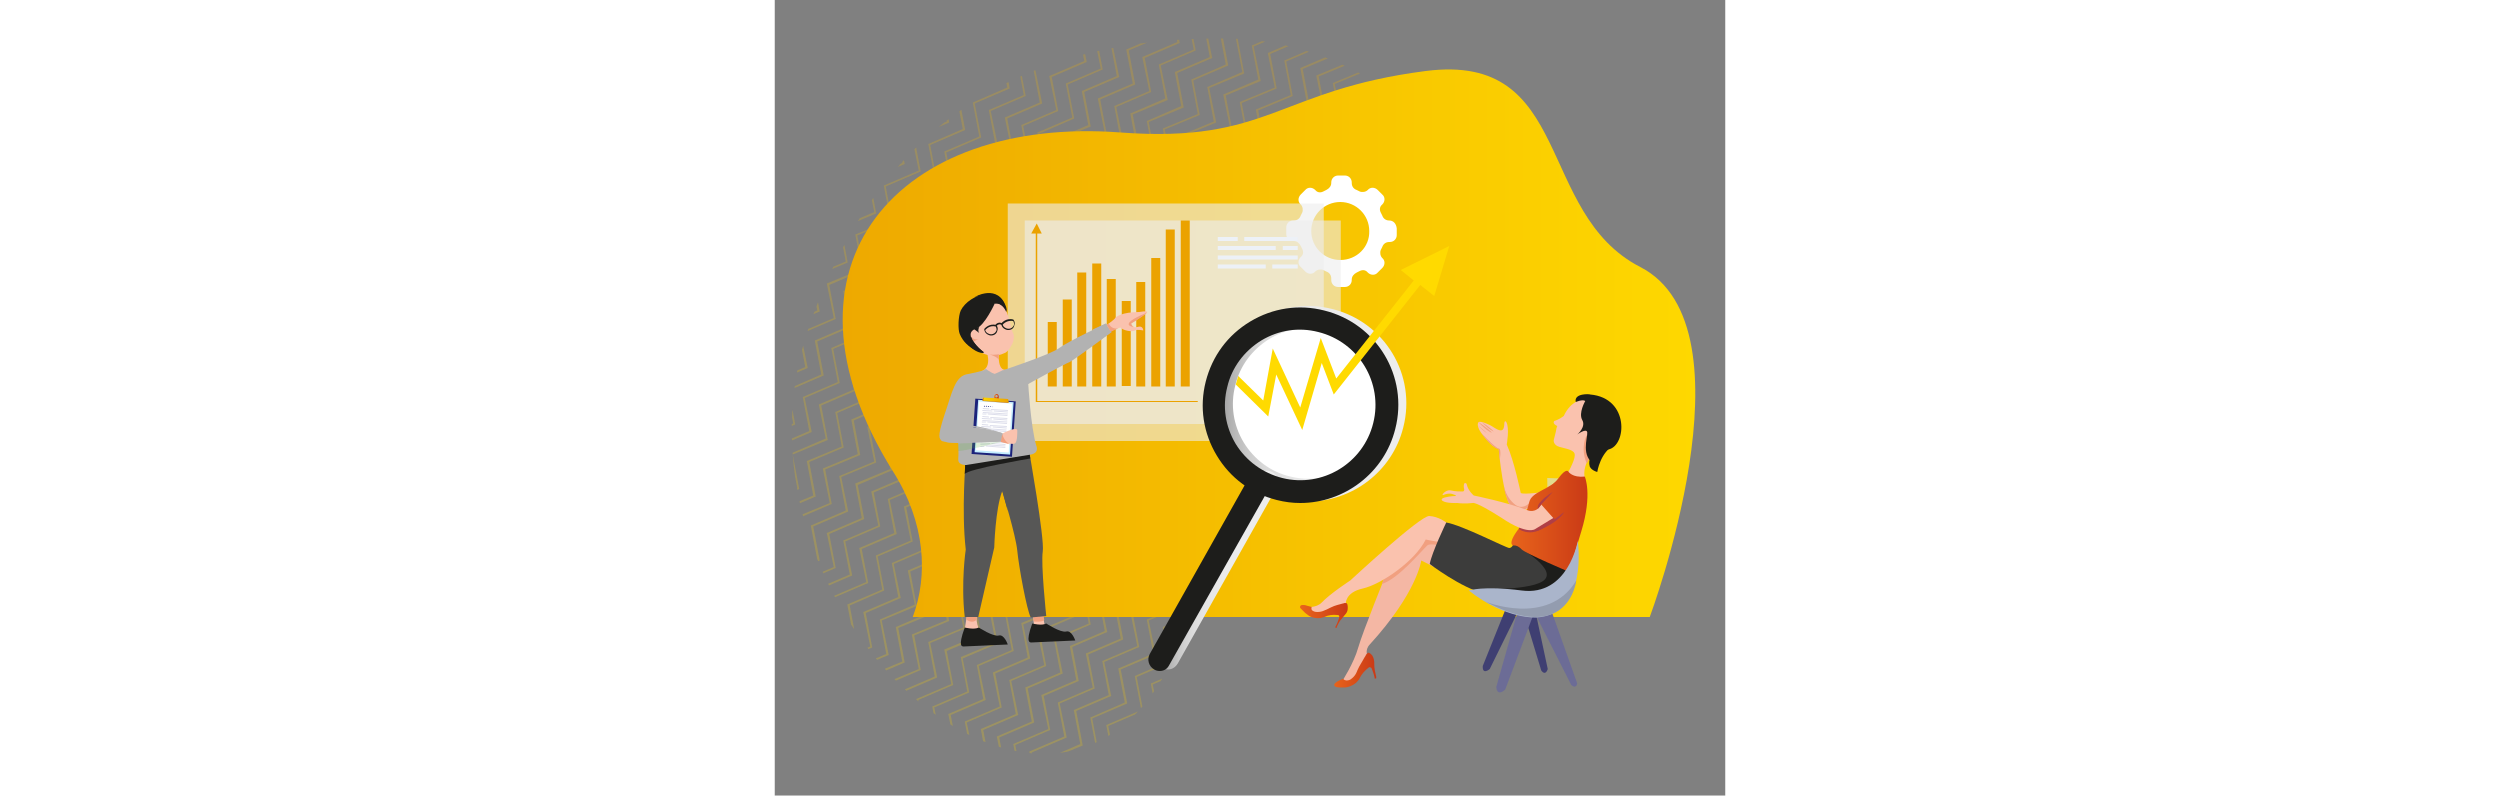 <?xml version="1.0" encoding="utf-8"?>
<!-- Generator: Adobe Illustrator 25.3.1, SVG Export Plug-In . SVG Version: 6.00 Build 0)  -->
<svg version="1.1" id="Ebene_1" xmlns="http://www.w3.org/2000/svg" xmlns:xlink="http://www.w3.org/1999/xlink" x="0px" y="0px"
	 viewBox="0 0 190.1 159.1" style="enable-background:new 0 0 190.1 159.1;" xml:space="preserve" width="500">
<rect x="0" y="0" width="190.1" height="159.1" fill="#808080" stroke="none"/>
<style type="text/css">
	.st0{opacity:0.23;clip-path:url(#SVGID_2_);}
	.st1{fill:url(#SVGID_3_);}
	.st2{fill:url(#SVGID_4_);}
	.st3{fill:url(#SVGID_5_);}
	.st4{fill:url(#SVGID_6_);}
	.st5{fill:url(#SVGID_7_);}
	.st6{fill:url(#SVGID_8_);}
	.st7{fill:url(#SVGID_9_);}
	.st8{fill:url(#SVGID_10_);}
	.st9{fill:url(#SVGID_11_);}
	.st10{fill:url(#SVGID_12_);}
	.st11{fill:url(#SVGID_13_);}
	.st12{fill:url(#SVGID_14_);}
	.st13{fill:url(#SVGID_15_);}
	.st14{fill:url(#SVGID_16_);}
	.st15{fill:url(#SVGID_17_);}
	.st16{fill:url(#SVGID_18_);}
	.st17{fill:url(#SVGID_19_);}
	.st18{fill:url(#SVGID_20_);}
	.st19{fill:url(#SVGID_21_);}
	.st20{fill:url(#SVGID_22_);}
	.st21{fill:url(#SVGID_23_);}
	.st22{fill:url(#SVGID_24_);}
	.st23{fill:url(#SVGID_25_);}
	.st24{fill:url(#SVGID_26_);}
	.st25{fill:url(#SVGID_27_);}
	.st26{fill:url(#SVGID_28_);}
	.st27{fill:url(#SVGID_29_);}
	.st28{fill:url(#SVGID_30_);}
	.st29{fill:url(#SVGID_31_);}
	.st30{fill:url(#SVGID_32_);}
	.st31{fill:url(#SVGID_33_);}
	.st32{fill:url(#SVGID_34_);}
	.st33{fill:url(#SVGID_35_);}
	.st34{fill:url(#SVGID_36_);}
	.st35{fill:url(#SVGID_37_);}
	.st36{fill:url(#SVGID_38_);}
	.st37{fill:url(#SVGID_39_);}
	.st38{fill:url(#SVGID_40_);}
	.st39{fill:url(#SVGID_41_);}
	.st40{fill:url(#SVGID_42_);}
	.st41{fill:url(#SVGID_43_);}
	.st42{fill:url(#SVGID_44_);}
	.st43{fill:url(#SVGID_45_);}
	.st44{fill:url(#SVGID_46_);}
	.st45{fill:url(#SVGID_47_);}
	.st46{opacity:0.58;}
	.st47{fill:#CEE4F4;}
	.st48{fill:#EAF2F9;}
	.st49{fill:#FFFFFF;}
	.st50{opacity:0.6;fill:#EDEDED;enable-background:new    ;}
	.st51{opacity:0.61;fill:#EDEDED;enable-background:new    ;}
	.st52{fill:#EBA200;}
	.st53{fill:url(#SVGID_48_);}
	.st54{fill:url(#SVGID_49_);}
	.st55{fill:#1D1D1B;}
	.st56{fill:#EDF1F7;}
	.st57{fill:#FFDA00;}
	.st58{fill:#FAC2AE;}
	.st59{fill:#F1A080;}
	.st60{fill:#575756;}
	.st61{fill:#B2B2B2;}
	.st62{fill:#1B227A;}
	.st63{fill:url(#SVGID_50_);}
	.st64{opacity:0.45;}
	.st65{fill:url(#SVGID_51_);}
	.st66{fill:#C3ECFE;}
	.st67{fill:url(#SVGID_52_);}
	.st68{opacity:0.45;fill:#B03D44;enable-background:new    ;}
	.st69{opacity:0.25;fill:#1B227A;enable-background:new    ;}
	.st70{opacity:0.15;}
	.st71{opacity:0.22;fill:#6BB646;enable-background:new    ;}
	.st72{fill:#F4B7A4;}
	.st73{fill:url(#SVGID_53_);}
	.st74{fill:url(#SVGID_54_);}
	.st75{fill:#3C3C3B;}
	.st76{fill:url(#SVGID_55_);}
	.st77{fill:#6C6C96;}
	.st78{fill:#3F3F72;}
	.st79{fill:#AAB5CB;}
	.st80{fill:#939CAF;}
	.st81{fill:#B03E45;}
</style>
<g>
	<g>
		<g>
			<defs>
				<path id="SVGID_1_" d="M145.6,75C154.4,42.2,126,8.1,90.4,7.7c-46.1-0.5-71.6,22-83.8,58.4c-19.2,57.7,53.4,120.2,75.2,60.4
					C101.2,73.7,137.5,105.3,145.6,75z"/>
			</defs>
			<clipPath id="SVGID_2_">
				<use xlink:href="#SVGID_1_"  style="overflow:visible;"/>
			</clipPath>
			<g class="st0">
				
					<linearGradient id="SVGID_3_" gradientUnits="userSpaceOnUse" x1="-63" y1="127.676" x2="57.5" y2="127.676" gradientTransform="matrix(1 0 0 -1 0 159.276)">
					<stop  offset="0" style="stop-color:#FED800"/>
					<stop  offset="1" style="stop-color:#EBA200"/>
				</linearGradient>
				<polygon class="st1" points="-62.9,134.8 -63,134.5 -56.2,131.6 -57.5,124.7 -50.5,121.8 -51.9,114.9 -44.9,112 -46.2,105.1 
					-39.2,102.1 -40.5,95.3 -33.5,92.3 -34.9,85.5 -27.9,82.5 -29.2,75.6 -22.2,72.7 -23.5,65.8 -16.6,62.9 -17.9,56 -10.9,53 
					-12.2,46.2 -5.2,43.2 -6.6,36.4 0.4,33.4 -0.9,26.6 6.1,23.6 4.8,16.7 11.8,13.8 10.4,6.9 17.4,3.9 16.1,-2.9 23.1,-5.9 
					21.7,-12.7 28.7,-15.7 27.4,-22.5 34.4,-25.5 33.1,-32.4 40.1,-35.3 38.7,-42.2 45.7,-45.2 44.4,-52 51.4,-55 50.1,-61.8 
					57.1,-64.8 55.8,-71.5 56.2,-71.6 57.5,-64.6 50.5,-61.6 51.9,-54.8 44.9,-51.8 46.2,-44.9 39.2,-42 40.5,-35.1 33.5,-32.2 
					34.9,-25.3 27.9,-22.3 29.2,-15.5 22.2,-12.5 23.5,-5.7 16.5,-2.7 17.9,4.2 10.9,7.1 12.2,14 5.2,17 6.5,23.8 -0.5,26.8 
					0.9,33.6 -6.1,36.6 -4.8,43.4 -11.8,46.4 -10.4,53.2 -17.4,56.2 -16.1,63.1 -23.1,66 -21.8,72.9 -28.8,75.9 -27.4,82.7 
					-34.4,85.7 -33.1,92.5 -40.1,95.5 -38.7,102.3 -45.7,105.3 -44.4,112.2 -51.4,115.1 -50.1,122 -57.1,125 -55.7,131.8 				"/>
				
					<linearGradient id="SVGID_4_" gradientUnits="userSpaceOnUse" x1="-59.8" y1="126.176" x2="60.8" y2="126.176" gradientTransform="matrix(1 0 0 -1 0 159.276)">
					<stop  offset="0" style="stop-color:#FED800"/>
					<stop  offset="1" style="stop-color:#EBA200"/>
				</linearGradient>
				<polygon class="st2" points="-59.6,136.3 -59.8,136 -52.9,133.1 -54.3,126.2 -47.3,123.3 -48.6,116.4 -41.6,113.5 -43,106.6 
					-36,103.6 -37.3,96.8 -30.3,93.8 -31.6,87 -24.6,84 -26,77.2 -19,74.2 -20.3,67.3 -13.3,64.4 -14.6,57.5 -7.7,54.5 -9,47.7 
					-2,44.7 -3.3,37.9 3.7,34.9 2.3,28.1 9.3,25.1 8,18.2 15,15.3 13.7,8.4 20.7,5.5 19.3,-1.4 26.3,-4.4 25,-11.2 32,-14.2 
					30.6,-21 37.6,-24 36.3,-30.9 43.3,-33.8 42,-40.7 49,-43.7 47.6,-50.5 54.6,-53.5 53.3,-60.3 60.3,-63.3 59,-70 59.4,-70.1 
					60.8,-63.1 53.8,-60.1 55.1,-53.3 48.1,-50.3 49.4,-43.4 42.4,-40.5 43.8,-33.6 36.8,-30.6 38.1,-23.8 31.1,-20.8 32.4,-14 
					25.4,-11 26.8,-4.2 19.8,-1.2 21.1,5.7 14.1,8.6 15.4,15.5 8.4,18.5 9.8,25.3 2.8,28.3 4.1,35.1 -2.9,38.1 -1.5,44.9 -8.5,47.9 
					-7.2,54.8 -14.2,57.7 -12.9,64.6 -19.9,67.5 -18.5,74.4 -25.5,77.4 -24.2,84.2 -31.2,87.2 -29.9,94 -36.8,97 -35.5,103.9 
					-42.5,106.8 -41.2,113.7 -48.2,116.6 -46.8,123.5 -53.8,126.5 -52.5,133.3 				"/>
				
					<linearGradient id="SVGID_5_" gradientUnits="userSpaceOnUse" x1="-56.6" y1="124.676" x2="64" y2="124.676" gradientTransform="matrix(1 0 0 -1 0 159.276)">
					<stop  offset="0" style="stop-color:#FED800"/>
					<stop  offset="1" style="stop-color:#EBA200"/>
				</linearGradient>
				<polygon class="st3" points="-56.4,137.8 -56.6,137.5 -49.7,134.6 -51,127.8 -44,124.8 -45.4,117.9 -38.4,115 -39.7,108.1 
					-32.7,105.1 -34.1,98.3 -27.1,95.3 -28.4,88.5 -21.4,85.5 -22.7,78.7 -15.7,75.7 -17.1,68.8 -10.1,65.9 -11.4,59 -4.4,56.1 
					-5.7,49.2 1.2,46.2 -0.1,39.4 6.9,36.4 5.6,29.6 12.6,26.6 11.2,19.8 18.2,16.8 16.9,9.9 23.9,7 22.6,0.1 29.6,-2.9 28.2,-9.7 
					35.2,-12.7 33.9,-19.5 40.9,-22.5 39.6,-29.4 46.5,-32.3 45.2,-39.2 52.2,-42.1 50.9,-49 57.9,-52 56.5,-58.8 63.5,-61.8 
					62.2,-68.5 62.6,-68.6 64,-61.6 57,-58.6 58.3,-51.8 51.3,-48.8 52.7,-41.9 45.7,-39 47,-32.1 40,-29.1 41.3,-22.3 34.3,-19.3 
					35.7,-12.5 28.7,-9.5 30,-2.6 23,0.3 24.3,7.2 17.3,10.1 18.7,17 11.7,20 13,26.8 6,29.8 7.4,36.6 0.4,39.6 1.7,46.4 -5.3,49.4 
					-4,56.3 -11,59.2 -9.6,66.1 -16.6,69.1 -15.3,75.9 -22.3,78.9 -21,85.7 -27.9,88.7 -26.6,95.5 -33.6,98.5 -32.3,105.4 
					-39.3,108.3 -37.9,115.2 -44.9,118.1 -43.6,125 -50.6,128 -49.3,134.8 				"/>
				
					<linearGradient id="SVGID_6_" gradientUnits="userSpaceOnUse" x1="-53.3" y1="123.176" x2="67.2" y2="123.176" gradientTransform="matrix(1 0 0 -1 0 159.276)">
					<stop  offset="0" style="stop-color:#FED800"/>
					<stop  offset="1" style="stop-color:#EBA200"/>
				</linearGradient>
				<polygon class="st4" points="-53.2,139.3 -53.3,139 -46.5,136.1 -47.8,129.3 -40.8,126.3 -42.1,119.4 -35.2,116.5 -36.5,109.6 
					-29.5,106.7 -30.8,99.8 -23.8,96.8 -25.2,90 -18.2,87 -19.5,80.2 -12.5,77.2 -13.8,70.4 -6.8,67.4 -8.2,60.5 -1.2,57.6 
					-2.5,50.7 4.5,47.7 3.1,40.9 10.1,37.9 8.8,31.1 15.8,28.1 14.5,21.3 21.5,18.3 20.1,11.4 27.1,8.5 25.8,1.6 32.8,-1.4 
					31.5,-8.2 38.5,-11.2 37.1,-18 44.1,-21 42.8,-27.8 49.8,-30.8 48.5,-37.7 55.4,-40.6 54.1,-47.5 61.1,-50.5 59.8,-57.3 
					66.8,-60.3 65.5,-67 65.9,-67.1 67.2,-60.1 60.2,-57.1 61.6,-50.3 54.6,-47.3 55.9,-40.4 48.9,-37.5 50.2,-30.6 43.2,-27.6 
					44.6,-20.8 37.6,-17.8 38.9,-11 31.9,-8 33.2,-1.1 26.2,1.8 27.6,8.7 20.6,11.7 21.9,18.5 14.9,21.5 16.3,28.3 9.3,31.3 
					10.6,38.1 3.6,41.1 4.9,48 -2.1,50.9 -0.7,57.8 -7.7,60.7 -6.4,67.6 -13.4,70.6 -12.1,77.4 -19,80.4 -17.7,87.2 -24.7,90.2 
					-23.4,97 -30.4,100 -29,106.9 -36,109.8 -34.7,116.7 -41.7,119.7 -40.4,126.5 -47.4,129.5 -46,136.3 				"/>
				
					<linearGradient id="SVGID_7_" gradientUnits="userSpaceOnUse" x1="-50.1" y1="121.626" x2="70.5" y2="121.626" gradientTransform="matrix(1 0 0 -1 0 159.276)">
					<stop  offset="0" style="stop-color:#FED800"/>
					<stop  offset="1" style="stop-color:#EBA200"/>
				</linearGradient>
				<polygon class="st5" points="-49.9,140.9 -50.1,140.5 -43.2,137.6 -44.6,130.8 -37.6,127.8 -38.9,121 -31.9,118 -33.2,111.1 
					-26.3,108.2 -27.6,101.3 -20.6,98.3 -21.9,91.5 -14.9,88.5 -16.3,81.7 -9.3,78.7 -10.6,71.9 -3.6,68.9 -4.9,62 2.1,59.1 
					0.7,52.2 7.7,49.3 6.4,42.4 13.4,39.4 12,32.6 19,29.6 17.7,22.8 24.7,19.8 23.4,12.9 30.4,10 29,3.1 36,0.2 34.7,-6.7 
					41.7,-9.7 40.4,-16.5 47.4,-19.5 46,-26.3 53,-29.3 51.7,-36.2 58.7,-39.1 57.4,-46 64.3,-49 63,-55.8 70,-58.8 68.7,-65.5 
					69.1,-65.6 70.5,-58.6 63.5,-55.6 64.8,-48.7 57.8,-45.8 59.1,-38.9 52.1,-35.9 53.5,-29.1 46.5,-26.1 47.8,-19.3 40.8,-16.3 
					42.1,-9.5 35.1,-6.5 36.5,0.4 29.5,3.3 30.8,10.2 23.8,13.2 25.2,20 18.2,23 19.5,29.8 12.5,32.8 13.8,39.6 6.8,42.6 8.2,49.5 
					1.2,52.4 2.5,59.3 -4.5,62.2 -3.2,69.1 -10.1,72.1 -8.8,78.9 -15.8,81.9 -14.5,88.7 -21.5,91.7 -20.1,98.6 -27.1,101.5 
					-25.8,108.4 -32.8,111.3 -31.5,118.2 -38.5,121.2 -37.1,128 -44.1,131 -42.8,137.8 				"/>
				
					<linearGradient id="SVGID_8_" gradientUnits="userSpaceOnUse" x1="-46.9" y1="120.126" x2="73.7" y2="120.126" gradientTransform="matrix(1 0 0 -1 0 159.276)">
					<stop  offset="0" style="stop-color:#FED800"/>
					<stop  offset="1" style="stop-color:#EBA200"/>
				</linearGradient>
				<polygon class="st6" points="-46.7,142.4 -46.9,142 -40,139.1 -41.3,132.3 -34.3,129.3 -35.7,122.5 -28.7,119.5 -30,112.6 
					-23,109.7 -24.3,102.8 -17.4,99.8 -18.7,93 -11.7,90 -13,83.2 -6,80.2 -7.4,73.4 -0.4,70.4 -1.7,63.5 5.3,60.6 4,53.7 11,50.8 
					9.6,43.9 16.6,40.9 15.3,34.1 22.3,31.1 20.9,24.3 27.9,21.3 26.6,14.5 33.6,11.5 32.3,4.6 39.3,1.7 37.9,-5.2 44.9,-8.2 
					43.6,-15 50.6,-18 49.3,-24.8 56.3,-27.8 54.9,-34.7 61.9,-37.6 60.6,-44.5 67.6,-47.5 66.3,-54.3 73.3,-57.3 71.9,-64 
					72.3,-64.1 73.7,-57.1 66.7,-54.1 68,-47.2 61,-44.3 62.4,-37.4 55.4,-34.4 56.7,-27.6 49.7,-24.6 51,-17.8 44,-14.8 45.4,-7.9 
					38.4,-5 39.7,1.9 32.7,4.8 34.1,11.7 27.1,14.7 28.4,21.5 21.4,24.5 22.7,31.3 15.7,34.3 17.1,41.2 10.1,44.1 11.4,51 4.4,53.9 
					5.7,60.8 -1.2,63.8 0.1,70.6 -6.9,73.6 -5.6,80.4 -12.6,83.4 -11.2,90.2 -18.2,93.2 -16.9,100.1 -23.9,103 -22.6,109.9 
					-29.6,112.8 -28.2,119.7 -35.2,122.7 -33.9,129.5 -40.9,132.5 -39.5,139.3 				"/>
				
					<linearGradient id="SVGID_9_" gradientUnits="userSpaceOnUse" x1="-43.6" y1="118.576" x2="76.9" y2="118.576" gradientTransform="matrix(1 0 0 -1 0 159.276)">
					<stop  offset="0" style="stop-color:#FED800"/>
					<stop  offset="1" style="stop-color:#EBA200"/>
				</linearGradient>
				<polygon class="st7" points="-43.4,143.9 -43.6,143.5 -36.8,140.6 -38.1,133.8 -31.1,130.8 -32.4,124 -25.4,121 -26.8,114.1 
					-19.8,111.2 -21.1,104.3 -14.1,101.4 -15.4,94.5 -8.5,91.5 -9.8,84.7 -2.8,81.7 -4.1,74.9 2.9,71.9 1.5,65.1 8.5,62.1 7.2,55.2 
					14.2,52.3 12.9,45.4 19.9,42.4 18.5,35.6 25.5,32.6 24.2,25.8 31.2,22.8 29.8,16 36.8,13 35.5,6.1 42.5,3.2 41.2,-3.7 
					48.2,-6.7 46.8,-13.5 53.8,-16.5 52.5,-23.3 59.5,-26.3 58.2,-33.1 65.2,-36.1 63.8,-43 70.8,-45.9 69.5,-52.8 76.5,-55.8 
					75.2,-62.5 75.6,-62.5 76.9,-55.6 69.9,-52.6 71.3,-45.7 64.3,-42.8 65.6,-35.9 58.6,-32.9 59.9,-26.1 53,-23.1 54.3,-16.3 
					47.3,-13.3 48.6,-6.4 41.6,-3.5 43,3.4 36,6.4 37.3,13.2 30.3,16.2 31.6,23 24.6,26 26,32.8 19,35.8 20.3,42.7 13.3,45.6 
					14.6,52.5 7.7,55.4 9,62.3 2,65.3 3.3,72.1 -3.7,75.1 -2.3,81.9 -9.3,84.9 -8,91.7 -15,94.7 -13.7,101.6 -20.7,104.5 
					-19.3,111.4 -26.3,114.4 -25,121.2 -32,124.2 -30.6,131 -37.6,134 -36.3,140.8 				"/>
				
					<linearGradient id="SVGID_10_" gradientUnits="userSpaceOnUse" x1="-40.4" y1="117.076" x2="80.2" y2="117.076" gradientTransform="matrix(1 0 0 -1 0 159.276)">
					<stop  offset="0" style="stop-color:#FED800"/>
					<stop  offset="1" style="stop-color:#EBA200"/>
				</linearGradient>
				<polygon class="st8" points="-40.2,145.4 -40.4,145 -33.5,142.1 -34.9,135.3 -27.9,132.3 -29.2,125.5 -22.2,122.5 -23.5,115.7 
					-16.5,112.7 -17.9,105.8 -10.9,102.9 -12.2,96 -5.2,93 -6.5,86.2 0.4,83.2 -0.9,76.4 6.1,73.4 4.8,66.6 11.8,63.6 10.4,56.7 
					17.4,53.8 16.1,46.9 23.1,44 21.8,37.1 28.8,34.1 27.4,27.3 34.4,24.3 33.1,17.5 40.1,14.5 38.7,7.6 45.7,4.7 44.4,-2.2 
					51.4,-5.1 50.1,-12 57.1,-15 55.7,-21.8 62.7,-24.8 61.4,-31.6 68.4,-34.6 67.1,-41.5 74.1,-44.4 72.7,-51.3 79.7,-54.3 
					78.4,-61 78.8,-61 80.2,-54.1 73.2,-51.1 74.5,-44.2 67.5,-41.3 68.8,-34.4 61.9,-31.4 63.2,-24.6 56.2,-21.6 57.5,-14.8 
					50.5,-11.8 51.9,-4.9 44.9,-2 46.2,4.9 39.2,7.9 40.5,14.7 33.5,17.7 34.9,24.5 27.9,27.5 29.2,34.3 22.2,37.3 23.5,44.2 
					16.5,47.1 17.9,54 10.9,57 12.2,63.8 5.2,66.8 6.6,73.6 -0.4,76.6 0.9,83.4 -6.1,86.4 -4.8,93.3 -11.8,96.2 -10.4,103.1 
					-17.4,106 -16.1,112.9 -23.1,115.9 -21.8,122.7 -28.7,125.7 -27.4,132.5 -34.4,135.5 -33.1,142.3 				"/>
				
					<linearGradient id="SVGID_11_" gradientUnits="userSpaceOnUse" x1="-37.1" y1="115.576" x2="83.4" y2="115.576" gradientTransform="matrix(1 0 0 -1 0 159.276)">
					<stop  offset="0" style="stop-color:#FED800"/>
					<stop  offset="1" style="stop-color:#EBA200"/>
				</linearGradient>
				<polygon class="st9" points="-37,146.9 -37.1,146.6 -30.3,143.6 -31.6,136.8 -24.6,133.8 -26,127 -19,124 -20.3,117.2 
					-13.3,114.2 -14.6,107.3 -7.6,104.4 -9,97.5 -2,94.5 -3.3,87.7 3.7,84.7 2.4,77.9 9.3,74.9 8,68.1 15,65.1 13.7,58.2 20.7,55.3 
					19.3,48.4 26.3,45.5 25,38.6 32,35.6 30.7,28.8 37.6,25.8 36.3,19 43.3,16 42,9.2 49,6.2 47.6,-0.7 54.6,-3.6 53.3,-10.5 
					60.3,-13.5 59,-20.3 66,-23.3 64.6,-30.1 71.6,-33.1 70.3,-40 77.3,-42.9 76,-49.8 83,-52.8 81.7,-59.5 82.1,-59.5 83.4,-52.5 
					76.4,-49.6 77.7,-42.7 70.8,-39.7 72.1,-32.9 65.1,-29.9 66.4,-23.1 59.4,-20.1 60.8,-13.3 53.8,-10.3 55.1,-3.4 48.1,-0.5 
					49.4,6.4 42.4,9.4 43.8,16.2 36.8,19.2 38.1,26 31.1,29 32.4,35.9 25.4,38.8 26.8,45.7 19.8,48.6 21.1,55.5 14.1,58.5 
					15.5,65.3 8.5,68.3 9.8,75.1 2.8,78.1 4.1,84.9 -2.9,87.9 -1.5,94.8 -8.5,97.7 -7.2,104.6 -14.2,107.6 -12.9,114.4 -19.8,117.4 
					-18.5,124.2 -25.5,127.2 -24.2,134 -31.2,137 -29.8,143.9 				"/>
				
					<linearGradient id="SVGID_12_" gradientUnits="userSpaceOnUse" x1="-33.9" y1="114.076" x2="86.7" y2="114.076" gradientTransform="matrix(1 0 0 -1 0 159.276)">
					<stop  offset="0" style="stop-color:#FED800"/>
					<stop  offset="1" style="stop-color:#EBA200"/>
				</linearGradient>
				<polygon class="st10" points="-33.7,148.4 -33.9,148.1 -27.1,145.1 -28.4,138.3 -21.4,135.3 -22.7,128.5 -15.7,125.5 
					-17.1,118.7 -10.1,115.7 -11.4,108.8 -4.4,105.9 -5.7,99 1.3,96.1 -0.1,89.2 6.9,86.2 5.6,79.4 12.6,76.4 11.3,69.6 18.2,66.6 
					16.9,59.8 23.9,56.8 22.6,49.9 29.6,47 28.2,40.1 35.2,37.1 33.9,30.3 40.9,27.3 39.6,20.5 46.5,17.5 45.2,10.7 52.2,7.7 
					50.9,0.8 57.9,-2.1 56.5,-9 63.5,-12 62.2,-18.8 69.2,-21.8 67.9,-28.6 74.9,-31.6 73.5,-38.4 80.5,-41.4 79.2,-48.3 
					86.2,-51.3 84.9,-58 85.3,-58 86.7,-51 79.7,-48.1 81,-41.2 74,-38.2 75.3,-31.4 68.3,-28.4 69.7,-21.6 62.7,-18.6 64,-11.7 
					57,-8.8 58.3,-1.9 51.3,1.1 52.7,7.9 45.7,10.9 47,17.7 40,20.7 41.3,27.5 34.3,30.5 35.7,37.4 28.7,40.3 30,47.2 23,50.1 
					24.4,57 17.4,60 18.7,66.8 11.7,69.8 13,76.6 6,79.6 7.4,86.4 0.4,89.4 1.7,96.3 -5.3,99.2 -4,106.1 -10.9,109.1 -9.6,115.9 
					-16.6,118.9 -15.3,125.7 -22.3,128.7 -20.9,135.5 -27.9,138.5 -26.6,145.4 				"/>
				
					<linearGradient id="SVGID_13_" gradientUnits="userSpaceOnUse" x1="-30.7" y1="112.576" x2="89.9" y2="112.576" gradientTransform="matrix(1 0 0 -1 0 159.276)">
					<stop  offset="0" style="stop-color:#FED800"/>
					<stop  offset="1" style="stop-color:#EBA200"/>
				</linearGradient>
				<polygon class="st11" points="-30.5,149.9 -30.7,149.6 -23.8,146.7 -25.1,139.8 -18.2,136.8 -19.5,130 -12.5,127 -13.8,120.2 
					-6.8,117.2 -8.2,110.4 -1.2,107.4 -2.5,100.5 4.5,97.6 3.2,90.7 10.2,87.7 8.8,80.9 15.8,77.9 14.5,71.1 21.5,68.1 20.1,61.3 
					27.1,58.3 25.8,51.4 32.8,48.5 31.5,41.6 38.5,38.7 37.1,31.8 44.1,28.8 42.8,22 49.8,19 48.5,12.2 55.4,9.2 54.1,2.3 
					61.1,-0.6 59.8,-7.5 66.8,-10.4 65.4,-17.3 72.4,-20.3 71.1,-27.1 78.1,-30.1 76.8,-36.9 83.8,-39.9 82.4,-46.8 89.4,-49.7 
					88.1,-56.5 88.5,-56.5 89.9,-49.5 82.9,-46.6 84.2,-39.7 77.2,-36.7 78.6,-29.9 71.6,-26.9 72.9,-20.1 65.9,-17.1 67.2,-10.2 
					60.2,-7.3 61.6,-0.4 54.6,2.6 55.9,9.4 48.9,12.4 50.2,19.2 43.2,22.2 44.6,29 37.6,32 38.9,38.9 31.9,41.8 33.3,48.7 
					26.3,51.7 27.6,58.5 20.6,61.5 21.9,68.3 14.9,71.3 16.3,78.1 9.3,81.1 10.6,88 3.6,90.9 4.9,97.8 -2,100.7 -0.7,107.6 
					-7.7,110.6 -6.4,117.4 -13.4,120.4 -12,127.2 -19,130.2 -17.7,137 -24.7,140 -23.4,146.9 				"/>
				
					<linearGradient id="SVGID_14_" gradientUnits="userSpaceOnUse" x1="-27.4" y1="111.076" x2="93.1" y2="111.076" gradientTransform="matrix(1 0 0 -1 0 159.276)">
					<stop  offset="0" style="stop-color:#FED800"/>
					<stop  offset="1" style="stop-color:#EBA200"/>
				</linearGradient>
				<polygon class="st12" points="-27.3,151.4 -27.4,151.1 -20.6,148.2 -21.9,141.3 -14.9,138.3 -16.2,131.5 -9.3,128.5 
					-10.6,121.7 -3.6,118.7 -4.9,111.9 2.1,108.9 0.7,102 7.7,99.1 6.4,92.2 13.4,89.3 12.1,82.4 19.1,79.4 17.7,72.6 24.7,69.6 
					23.4,62.8 30.4,59.8 29,53 36,50 34.7,43.1 41.7,40.2 40.4,33.3 47.4,30.3 46,23.5 53,20.5 51.7,13.7 58.7,10.7 57.4,3.9 
					64.4,0.9 63,-6 70,-8.9 68.7,-15.8 75.7,-18.8 74.3,-25.6 81.3,-28.6 80,-35.4 87,-38.4 85.7,-45.3 92.7,-48.2 91.4,-55 
					91.8,-55 93.1,-48 86.1,-45.1 87.5,-38.2 80.5,-35.2 81.8,-28.4 74.8,-25.4 76.1,-18.6 69.1,-15.6 70.5,-8.7 63.5,-5.8 
					64.8,1.1 57.8,4.1 59.1,10.9 52.1,13.9 53.5,20.7 46.5,23.7 47.8,30.6 40.8,33.5 42.2,40.4 35.2,43.3 36.5,50.2 29.5,53.2 
					30.8,60 23.8,63 25.2,69.8 18.2,72.8 19.5,79.6 12.5,82.6 13.8,89.5 6.9,92.4 8.2,99.3 1.2,102.3 2.5,109.1 -4.5,112.1 
					-3.1,118.9 -10.1,121.9 -8.8,128.7 -15.8,131.7 -14.5,138.6 -21.5,141.5 -20.1,148.4 				"/>
				
					<linearGradient id="SVGID_15_" gradientUnits="userSpaceOnUse" x1="-24.2" y1="109.576" x2="96.4" y2="109.576" gradientTransform="matrix(1 0 0 -1 0 159.276)">
					<stop  offset="0" style="stop-color:#FED800"/>
					<stop  offset="1" style="stop-color:#EBA200"/>
				</linearGradient>
				<polygon class="st13" points="-24,152.9 -24.2,152.6 -17.3,149.7 -18.7,142.8 -11.7,139.9 -13,133 -6,130 -7.3,123.2 
					-0.4,120.2 -1.7,113.4 5.3,110.4 4,103.5 11,100.6 9.6,93.7 16.6,90.8 15.3,83.9 22.3,80.9 21,74.1 28,71.1 26.6,64.3 
					33.6,61.3 32.3,54.5 39.3,51.5 37.9,44.6 44.9,41.7 43.6,34.8 50.6,31.9 49.3,25 56.3,22 54.9,15.2 61.9,12.2 60.6,5.4 
					67.6,2.4 66.3,-4.5 73.3,-7.4 71.9,-14.3 78.9,-17.3 77.6,-24.1 84.6,-27.1 83.2,-33.9 90.2,-36.9 88.9,-43.8 95.9,-46.7 
					94.6,-53.5 95,-53.5 96.4,-46.5 89.4,-43.5 90.7,-36.7 83.7,-33.7 85,-26.9 78,-23.9 79.4,-17 72.4,-14.1 73.7,-7.2 66.7,-4.3 
					68,2.6 61,5.6 62.4,12.4 55.4,15.4 56.7,22.2 49.7,25.2 51,32.1 44.1,35 45.4,41.9 38.4,44.9 39.7,51.7 32.7,54.7 34.1,61.5 
					27.1,64.5 28.4,71.3 21.4,74.3 22.7,81.1 15.8,84.1 17.1,91 10.1,93.9 11.4,100.8 4.4,103.8 5.8,110.6 -1.2,113.6 0.1,120.4 
					-6.9,123.4 -5.6,130.2 -12.6,133.2 -11.2,140.1 -18.2,143 -16.9,149.9 				"/>
				
					<linearGradient id="SVGID_16_" gradientUnits="userSpaceOnUse" x1="-21" y1="108.076" x2="99.6" y2="108.076" gradientTransform="matrix(1 0 0 -1 0 159.276)">
					<stop  offset="0" style="stop-color:#FED800"/>
					<stop  offset="1" style="stop-color:#EBA200"/>
				</linearGradient>
				<polygon class="st14" points="-20.8,154.4 -21,154.1 -14.1,151.2 -15.4,144.3 -8.4,141.4 -9.8,134.5 -2.8,131.5 -4.1,124.7 
					2.9,121.7 1.6,114.9 8.5,111.9 7.2,105.1 14.2,102.1 12.9,95.2 19.9,92.3 18.5,85.4 25.5,82.4 24.2,75.6 31.2,72.6 29.9,65.8 
					36.9,62.8 35.5,56 42.5,53 41.2,46.1 48.2,43.2 46.8,36.3 53.8,33.4 52.5,26.5 59.5,23.5 58.2,16.7 65.2,13.7 63.8,6.9 
					70.8,3.9 69.5,-3 76.5,-5.9 75.2,-12.8 82.2,-15.8 80.8,-22.6 87.8,-25.6 86.5,-32.4 93.5,-35.4 92.2,-42.2 99.1,-45.2 
					97.8,-51.9 98.2,-52 99.6,-45 92.6,-42 93.9,-35.2 86.9,-32.2 88.3,-25.4 81.3,-22.4 82.6,-15.5 75.6,-12.6 76.9,-5.7 
					69.9,-2.7 71.3,4.1 64.3,7.1 65.6,13.9 58.6,16.9 59.9,23.7 53,26.7 54.3,33.6 47.3,36.5 48.6,43.4 41.6,46.4 43,53.2 36,56.2 
					37.3,63 30.3,66 31.6,72.8 24.7,75.8 26,82.7 19,85.6 20.3,92.5 13.3,95.4 14.7,102.3 7.7,105.3 9,112.1 2,115.1 3.3,121.9 
					-3.7,124.9 -2.3,131.8 -9.3,134.7 -8,141.6 -15,144.5 -13.7,151.4 				"/>
				
					<linearGradient id="SVGID_17_" gradientUnits="userSpaceOnUse" x1="-17.7" y1="106.576" x2="102.8" y2="106.576" gradientTransform="matrix(1 0 0 -1 0 159.276)">
					<stop  offset="0" style="stop-color:#FED800"/>
					<stop  offset="1" style="stop-color:#EBA200"/>
				</linearGradient>
				<polygon class="st15" points="-17.5,155.9 -17.7,155.6 -10.9,152.7 -12.2,145.8 -5.2,142.9 -6.5,136 0.5,133 -0.9,126.2 
					6.1,123.2 4.8,116.4 11.8,113.4 10.4,106.6 17.4,103.6 16.1,96.7 23.1,93.8 21.8,86.9 28.8,84 27.4,77.1 34.4,74.1 33.1,67.3 
					40.1,64.3 38.8,57.5 45.7,54.5 44.4,47.7 51.4,44.7 50.1,37.8 57.1,34.9 55.7,28 62.7,25 61.4,18.2 68.4,15.2 67.1,8.4 
					74.1,5.4 72.7,-1.4 79.7,-4.4 78.4,-11.3 85.4,-14.2 84.1,-21.1 91.1,-24.1 89.7,-30.9 96.7,-33.9 95.4,-40.7 102.4,-43.7 
					101.1,-50.4 101.5,-50.5 102.8,-43.5 95.8,-40.5 97.2,-33.7 90.2,-30.7 91.5,-23.9 84.5,-20.9 85.8,-14 78.8,-11.1 80.2,-4.2 
					73.2,-1.2 74.5,5.6 67.5,8.6 68.9,15.4 61.9,18.4 63.2,25.3 56.2,28.2 57.5,35.1 50.5,38 51.9,44.9 44.9,47.9 46.2,54.7 
					39.2,57.7 40.5,64.5 33.5,67.5 34.9,74.3 27.9,77.3 29.2,84.2 22.2,87.1 23.6,94 16.6,97 17.9,103.8 10.9,106.8 12.2,113.6 
					5.2,116.6 6.6,123.4 -0.4,126.4 0.9,133.3 -6.1,136.2 -4.8,143.1 -11.7,146 -10.4,152.9 				"/>
				
					<linearGradient id="SVGID_18_" gradientUnits="userSpaceOnUse" x1="-14.5" y1="105.076" x2="106.1" y2="105.076" gradientTransform="matrix(1 0 0 -1 0 159.276)">
					<stop  offset="0" style="stop-color:#FED800"/>
					<stop  offset="1" style="stop-color:#EBA200"/>
				</linearGradient>
				<polygon class="st16" points="-14.3,157.4 -14.5,157.1 -7.6,154.2 -9,147.3 -2,144.4 -3.3,137.5 3.7,134.6 2.4,127.7 9.4,124.7 
					8,117.9 15,114.9 13.7,108.1 20.7,105.1 19.3,98.3 26.3,95.3 25,88.4 32,85.5 30.7,78.6 37.7,75.6 36.3,68.8 43.3,65.8 42,59 
					49,56 47.7,49.2 54.6,46.2 53.3,39.3 60.3,36.4 59,29.5 66,26.6 64.6,19.7 71.6,16.7 70.3,9.9 77.3,6.9 76,0.1 83,-2.9 
					81.6,-9.8 88.6,-12.7 87.3,-19.6 94.3,-22.6 93,-29.4 100,-32.4 98.6,-39.2 105.6,-42.2 104.3,-48.9 104.7,-49 106.1,-42 
					99.1,-39 100.4,-32.2 93.4,-29.2 94.7,-22.3 87.7,-19.4 89.1,-12.5 82.1,-9.6 83.4,-2.7 76.4,0.3 77.8,7.1 70.8,10.1 72.1,16.9 
					65.1,19.9 66.4,26.8 59.4,29.7 60.8,36.6 53.8,39.6 55.1,46.4 48.1,49.4 49.4,56.2 42.4,59.2 43.8,66 36.8,69 38.1,75.8 
					31.1,78.8 32.5,85.7 25.5,88.6 26.8,95.5 19.8,98.5 21.1,105.3 14.1,108.3 15.5,115.1 8.5,118.1 9.8,124.9 2.8,127.9 4.1,134.8 
					-2.8,137.7 -1.5,144.6 -8.5,147.6 -7.2,154.4 				"/>
				
					<linearGradient id="SVGID_19_" gradientUnits="userSpaceOnUse" x1="-11.2" y1="103.576" x2="109.3" y2="103.576" gradientTransform="matrix(1 0 0 -1 0 159.276)">
					<stop  offset="0" style="stop-color:#FED800"/>
					<stop  offset="1" style="stop-color:#EBA200"/>
				</linearGradient>
				<polygon class="st17" points="-11.1,158.9 -11.2,158.6 -4.4,155.7 -5.7,148.8 1.3,145.9 -0.1,139 6.9,136.1 5.6,129.2 
					12.6,126.2 11.3,119.4 18.3,116.4 16.9,109.6 23.9,106.6 22.6,99.8 29.6,96.8 28.2,89.9 35.2,87 33.9,80.1 40.9,77.1 39.6,70.3 
					46.6,67.3 45.2,60.5 52.2,57.5 50.9,50.7 57.9,47.7 56.6,40.8 63.5,37.9 62.2,31 69.2,28.1 67.9,21.2 74.9,18.2 73.5,11.4 
					80.5,8.4 79.2,1.6 86.2,-1.4 84.9,-8.3 91.9,-11.2 90.5,-18.1 97.5,-21.1 96.2,-27.9 103.2,-30.9 101.9,-37.7 108.9,-40.7 
					107.6,-47.4 108,-47.5 109.3,-40.5 102.3,-37.5 103.6,-30.7 96.6,-27.7 98,-20.8 91,-17.9 92.3,-11 85.3,-8 86.7,-1.2 79.7,1.8 
					81,8.6 74,11.6 75.3,18.4 68.3,21.4 69.7,28.3 62.7,31.2 64,38.1 57,41.1 58.3,47.9 51.3,50.9 52.7,57.7 45.7,60.7 47,67.5 
					40,70.5 41.4,77.4 34.4,80.3 35.7,87.2 28.7,90.1 30,97 23,100 24.4,106.8 17.4,109.8 18.7,116.6 11.7,119.6 13,126.5 
					6.1,129.4 7.4,136.3 0.4,139.2 1.7,146.1 -5.3,149.1 -3.9,155.9 				"/>
				
					<linearGradient id="SVGID_20_" gradientUnits="userSpaceOnUse" x1="-8" y1="102.076" x2="112.5" y2="102.076" gradientTransform="matrix(1 0 0 -1 0 159.276)">
					<stop  offset="0" style="stop-color:#FED800"/>
					<stop  offset="1" style="stop-color:#EBA200"/>
				</linearGradient>
				<polygon class="st18" points="-7.8,160.4 -8,160.1 -1.2,157.2 -2.5,150.4 4.5,147.4 3.2,140.5 10.2,137.6 8.8,130.7 15.8,127.7 
					14.5,120.9 21.5,117.9 20.2,111.1 27.2,108.1 25.8,101.3 32.8,98.3 31.5,91.4 38.5,88.5 37.1,81.6 44.1,78.7 42.8,71.8 
					49.8,68.8 48.5,62 55.5,59 54.1,52.2 61.1,49.2 59.8,42.4 66.8,39.4 65.5,32.5 72.4,29.6 71.1,22.7 78.1,19.7 76.8,12.9 
					83.8,9.9 82.4,3.1 89.4,0.1 88.1,-6.8 95.1,-9.7 93.8,-16.6 100.8,-19.5 99.4,-26.4 106.4,-29.4 105.1,-36.2 112.1,-39.2 
					110.8,-45.9 111.2,-46 112.5,-39 105.6,-36 106.9,-29.2 99.9,-26.2 101.2,-19.3 94.2,-16.4 95.6,-9.5 88.6,-6.5 89.9,0.3 
					82.9,3.3 84.2,10.1 77.2,13.1 78.6,20 71.6,22.9 72.9,29.8 65.9,32.7 67.2,39.6 60.2,42.6 61.6,49.4 54.6,52.4 55.9,59.2 
					48.9,62.2 50.3,69 43.3,72 44.6,78.9 37.6,81.8 38.9,88.7 31.9,91.7 33.3,98.5 26.3,101.5 27.6,108.3 20.6,111.3 21.9,118.1 
					15,121.1 16.3,128 9.3,130.9 10.6,137.8 3.6,140.7 5,147.6 -2,150.6 -0.7,157.4 				"/>
				
					<linearGradient id="SVGID_21_" gradientUnits="userSpaceOnUse" x1="-4.8" y1="100.576" x2="115.8" y2="100.576" gradientTransform="matrix(1 0 0 -1 0 159.276)">
					<stop  offset="0" style="stop-color:#FED800"/>
					<stop  offset="1" style="stop-color:#EBA200"/>
				</linearGradient>
				<polygon class="st19" points="-4.6,161.9 -4.8,161.6 2.1,158.7 0.8,151.9 7.7,148.9 6.4,142 13.4,139.1 12.1,132.2 19.1,129.3 
					17.7,122.4 24.7,119.4 23.4,112.6 30.4,109.6 29.1,102.8 36.1,99.8 34.7,93 41.7,90 40.4,83.1 47.4,80.2 46,73.3 53,70.3 
					51.7,63.5 58.7,60.5 57.4,53.7 64.4,50.7 63,43.9 70,40.9 68.7,34 75.7,31.1 74.4,24.2 81.3,21.2 80,14.4 87,11.4 85.7,4.6 
					92.7,1.6 91.3,-5.2 98.3,-8.2 97,-15.1 104,-18 102.7,-24.9 109.7,-27.9 108.3,-34.7 115.3,-37.7 114,-44.4 114.4,-44.5 
					115.8,-37.5 108.8,-34.5 110.1,-27.7 103.1,-24.7 104.5,-17.8 97.5,-14.9 98.8,-8 91.8,-5 93.1,1.8 86.1,4.8 87.5,11.6 
					80.5,14.6 81.8,21.5 74.8,24.4 76.1,31.3 69.1,34.3 70.5,41.1 63.5,44.1 64.8,50.9 57.8,53.9 59.1,60.7 52.2,63.7 53.5,70.6 
					46.5,73.5 47.8,80.4 40.8,83.3 42.2,90.2 35.2,93.2 36.5,100 29.5,103 30.8,109.8 23.8,112.8 25.2,119.6 18.2,122.6 19.5,129.5 
					12.5,132.4 13.9,139.3 6.9,142.3 8.2,149.1 1.2,152.1 2.5,158.9 				"/>
				
					<linearGradient id="SVGID_22_" gradientUnits="userSpaceOnUse" x1="-1.5" y1="99.026" x2="119" y2="99.026" gradientTransform="matrix(1 0 0 -1 0 159.276)">
					<stop  offset="0" style="stop-color:#FED800"/>
					<stop  offset="1" style="stop-color:#EBA200"/>
				</linearGradient>
				<polygon class="st20" points="-1.4,163.5 -1.5,163.1 5.3,160.2 4,153.4 11,150.4 9.6,143.6 16.6,140.6 15.3,133.7 22.3,130.8 
					21,123.9 28,120.9 26.6,114.1 33.6,111.1 32.3,104.3 39.3,101.3 38,94.5 45,91.5 43.6,84.6 50.6,81.7 49.3,74.8 56.3,71.9 
					54.9,65 61.9,62 60.6,55.2 67.6,52.2 66.3,45.4 73.3,42.4 71.9,35.5 78.9,32.6 77.6,25.7 84.6,22.8 83.3,15.9 90.2,12.9 
					88.9,6.1 95.9,3.1 94.6,-3.7 101.6,-6.7 100.2,-13.6 107.2,-16.5 105.9,-23.4 112.9,-26.4 111.6,-33.2 118.6,-36.2 117.3,-42.9 
					117.7,-43 119,-36 112,-33 113.4,-26.1 106.4,-23.2 107.7,-16.3 100.7,-13.3 102,-6.5 95,-3.5 96.4,3.3 89.4,6.3 90.7,13.1 
					83.7,16.1 85,23 78,25.9 79.4,32.8 72.4,35.8 73.7,42.6 66.7,45.6 68,52.4 61.1,55.4 62.4,62.2 55.4,65.2 56.7,72.1 49.7,75 
					51.1,81.9 44.1,84.8 45.4,91.7 38.4,94.7 39.7,101.5 32.7,104.5 34.1,111.3 27.1,114.3 28.4,121.2 21.4,124.1 22.8,131 
					15.8,133.9 17.1,140.8 10.1,143.8 11.4,150.6 4.4,153.6 5.8,160.4 				"/>
				
					<linearGradient id="SVGID_23_" gradientUnits="userSpaceOnUse" x1="1.7" y1="97.526" x2="122.3" y2="97.526" gradientTransform="matrix(1 0 0 -1 0 159.276)">
					<stop  offset="0" style="stop-color:#FED800"/>
					<stop  offset="1" style="stop-color:#EBA200"/>
				</linearGradient>
				<polygon class="st21" points="1.9,165 1.7,164.6 8.6,161.7 7.2,154.9 14.2,151.9 12.9,145.1 19.9,142.1 18.5,135.2 25.5,132.3 
					24.2,125.4 31.2,122.4 29.9,115.6 36.9,112.6 35.5,105.8 42.5,102.8 41.2,96 48.2,93 46.9,86.1 53.9,83.2 52.5,76.3 59.5,73.4 
					58.2,66.5 65.2,63.5 63.8,56.7 70.8,53.7 69.5,46.9 76.5,43.9 75.2,37.1 82.2,34.1 80.8,27.2 87.8,24.3 86.5,17.4 93.5,14.4 
					92.2,7.6 99.1,4.6 97.8,-2.2 104.8,-5.2 103.5,-12.1 110.5,-15 109.1,-21.9 116.1,-24.9 114.8,-31.7 121.8,-34.7 120.5,-41.4 
					120.9,-41.5 122.3,-34.5 115.3,-31.5 116.6,-24.6 109.6,-21.7 110.9,-14.8 103.9,-11.8 105.3,-5 98.3,-2 99.6,4.8 92.6,7.8 
					93.9,14.7 86.9,17.6 88.3,24.5 81.3,27.4 82.6,34.3 75.6,37.3 76.9,44.1 70,47.1 71.3,53.9 64.3,56.9 65.6,63.8 58.6,66.7 
					60,73.6 53,76.5 54.3,83.4 47.3,86.4 48.6,93.2 41.6,96.2 43,103 36,106 37.3,112.8 30.3,115.8 31.7,122.7 24.7,125.6 26,132.5 
					19,135.5 20.3,142.3 13.3,145.3 14.7,152.1 7.7,155.1 9,161.9 				"/>
				
					<linearGradient id="SVGID_24_" gradientUnits="userSpaceOnUse" x1="4.9" y1="95.976" x2="125.5" y2="95.976" gradientTransform="matrix(1 0 0 -1 0 159.276)">
					<stop  offset="0" style="stop-color:#FED800"/>
					<stop  offset="1" style="stop-color:#EBA200"/>
				</linearGradient>
				<polygon class="st22" points="5.1,166.5 4.9,166.1 11.8,163.2 10.5,156.4 17.5,153.4 16.1,146.6 23.1,143.6 21.8,136.7 
					28.8,133.8 27.4,126.9 34.4,124 33.1,117.1 40.1,114.1 38.8,107.3 45.8,104.3 44.4,97.5 51.4,94.5 50.1,87.7 57.1,84.7 
					55.8,77.8 62.7,74.9 61.4,68 68.4,65 67.1,58.2 74.1,55.2 72.7,48.4 79.7,45.4 78.4,38.6 85.4,35.6 84.1,28.7 91.1,25.8 
					89.7,18.9 96.7,15.9 95.4,9.1 102.4,6.1 101.1,-0.7 108,-3.7 106.7,-10.5 113.7,-13.5 112.4,-20.4 119.4,-23.3 118,-30.2 
					125,-33.2 123.7,-39.9 124.1,-39.9 125.5,-33 118.5,-30 119.8,-23.1 112.8,-20.2 114.2,-13.3 107.2,-10.3 108.5,-3.5 
					101.5,-0.5 102.8,6.3 95.8,9.3 97.2,16.2 90.2,19.1 91.5,26 84.5,29 85.8,35.8 78.9,38.8 80.2,45.6 73.2,48.6 74.5,55.4 
					67.5,58.4 68.9,65.3 61.9,68.2 63.2,75.1 56.2,78 57.5,84.9 50.5,87.9 51.9,94.7 44.9,97.7 46.2,104.5 39.2,107.5 40.6,114.3 
					33.6,117.3 34.9,124.2 27.9,127.1 29.2,134 22.2,137 23.6,143.8 16.6,146.8 17.9,153.6 10.9,156.6 12.2,163.4 				"/>
				
					<linearGradient id="SVGID_25_" gradientUnits="userSpaceOnUse" x1="8.2" y1="94.476" x2="128.7" y2="94.476" gradientTransform="matrix(1 0 0 -1 0 159.276)">
					<stop  offset="0" style="stop-color:#FED800"/>
					<stop  offset="1" style="stop-color:#EBA200"/>
				</linearGradient>
				<polygon class="st23" points="8.4,168 8.2,167.6 15,164.7 13.7,157.9 20.7,154.9 19.4,148.1 26.4,145.1 25,138.3 32,135.3 
					30.7,128.4 37.7,125.5 36.3,118.6 43.3,115.6 42,108.8 49,105.8 47.7,99 54.7,96 53.3,89.2 60.3,86.2 59,79.3 66,76.4 
					64.7,69.5 71.6,66.6 70.3,59.7 77.3,56.7 76,49.9 83,46.9 81.6,40.1 88.6,37.1 87.3,30.2 94.3,27.3 93,20.4 100,17.5 98.6,10.6 
					105.6,7.6 104.3,0.8 111.3,-2.2 110,-9 117,-12 115.6,-18.9 122.6,-21.8 121.3,-28.7 128.3,-31.7 127,-38.4 127.4,-38.4 
					128.7,-31.5 121.7,-28.5 123.1,-21.6 116.1,-18.7 117.4,-11.8 110.4,-8.8 111.7,-2 104.7,1 106.1,7.8 99.1,10.8 100.4,17.7 
					93.4,20.6 94.7,27.5 87.8,30.5 89.1,37.3 82.1,40.3 83.4,47.1 76.4,50.1 77.8,56.9 70.8,59.9 72.1,66.8 65.1,69.7 66.4,76.6 
					59.4,79.6 60.8,86.4 53.8,89.4 55.1,96.2 48.1,99.2 49.5,106 42.5,109 43.8,115.9 36.8,118.8 38.1,125.7 31.1,128.6 32.5,135.5 
					25.5,138.5 26.8,145.3 19.8,148.3 21.1,155.1 14.2,158.1 15.5,164.9 				"/>
				
					<linearGradient id="SVGID_26_" gradientUnits="userSpaceOnUse" x1="11.4" y1="92.976" x2="132" y2="92.976" gradientTransform="matrix(1 0 0 -1 0 159.276)">
					<stop  offset="0" style="stop-color:#FED800"/>
					<stop  offset="1" style="stop-color:#EBA200"/>
				</linearGradient>
				<polygon class="st24" points="11.6,169.5 11.4,169.2 18.3,166.2 16.9,159.4 23.9,156.4 22.6,149.6 29.6,146.6 28.3,139.8 
					35.3,136.8 33.9,129.9 40.9,127 39.6,120.1 46.6,117.2 45.2,110.3 52.2,107.3 50.9,100.5 57.9,97.5 56.6,90.7 63.6,87.7 
					62.2,80.8 69.2,77.9 67.9,71 74.9,68.1 73.6,61.2 80.5,58.2 79.2,51.4 86.2,48.4 84.9,41.6 91.9,38.6 90.5,31.8 97.5,28.8 
					96.2,21.9 103.2,19 101.9,12.1 108.9,9.1 107.5,2.3 114.5,-0.7 113.2,-7.5 120.2,-10.5 118.9,-17.4 125.9,-20.3 124.5,-27.2 
					131.5,-30.2 130.2,-36.9 130.6,-36.9 132,-29.9 125,-27 126.3,-20.1 119.3,-17.1 120.6,-10.3 113.6,-7.3 115,-0.5 108,2.5 
					109.3,9.3 102.3,12.3 103.6,19.2 96.7,22.1 98,29 91,32 92.3,38.8 85.3,41.8 86.7,48.6 79.7,51.6 81,58.5 74,61.4 75.3,68.3 
					68.3,71.2 69.7,78.1 62.7,81.1 64,87.9 57,90.9 58.4,97.7 51.4,100.7 52.7,107.5 45.7,110.5 47,117.4 40,120.3 41.4,127.2 
					34.4,130.2 35.7,137 28.7,140 30,146.8 23.1,149.8 24.4,156.6 17.4,159.6 18.7,166.5 				"/>
				
					<linearGradient id="SVGID_27_" gradientUnits="userSpaceOnUse" x1="14.6" y1="91.476" x2="135.2" y2="91.476" gradientTransform="matrix(1 0 0 -1 0 159.276)">
					<stop  offset="0" style="stop-color:#FED800"/>
					<stop  offset="1" style="stop-color:#EBA200"/>
				</linearGradient>
				<polygon class="st25" points="14.8,171 14.6,170.7 21.5,167.7 20.2,160.9 27.2,157.9 25.8,151.1 32.8,148.1 31.5,141.3 
					38.5,138.3 37.2,131.4 44.2,128.5 42.8,121.6 49.8,118.7 48.5,111.8 55.5,108.8 54.1,102 61.1,99 59.8,92.2 66.8,89.2 
					65.5,82.4 72.5,79.4 71.1,72.5 78.1,69.6 76.8,62.7 83.8,59.7 82.5,52.9 89.4,49.9 88.1,43.1 95.1,40.1 93.8,33.3 100.8,30.3 
					99.4,23.4 106.4,20.5 105.1,13.6 112.1,10.6 110.8,3.8 117.8,0.8 116.4,-6 123.4,-9 122.1,-15.8 129.1,-18.8 127.8,-25.7 
					134.8,-28.7 133.5,-35.4 133.9,-35.4 135.2,-28.4 128.2,-25.5 129.5,-18.6 122.5,-15.6 123.9,-8.8 116.9,-5.8 118.2,1 111.2,4 
					112.5,10.9 105.6,13.8 106.9,20.7 99.9,23.7 101.2,30.5 94.2,33.5 95.6,40.3 88.6,43.3 89.9,50.1 82.9,53.1 84.2,60 77.2,62.9 
					78.6,69.8 71.6,72.7 72.9,79.6 65.9,82.6 67.3,89.4 60.3,92.4 61.6,99.2 54.6,102.2 55.9,109 48.9,112 50.3,118.9 43.3,121.8 
					44.6,128.7 37.6,131.7 38.9,138.5 31.9,141.5 33.3,148.3 26.3,151.3 27.6,158.1 20.6,161.1 22,168 				"/>
				
					<linearGradient id="SVGID_28_" gradientUnits="userSpaceOnUse" x1="17.9" y1="89.976" x2="138.4" y2="89.976" gradientTransform="matrix(1 0 0 -1 0 159.276)">
					<stop  offset="0" style="stop-color:#FED800"/>
					<stop  offset="1" style="stop-color:#EBA200"/>
				</linearGradient>
				<polygon class="st26" points="18.1,172.5 17.9,172.2 24.7,169.3 23.4,162.4 30.4,159.4 29.1,152.6 36.1,149.6 34.7,142.8 
					41.7,139.8 40.4,133 47.4,130 46.1,123.1 53.1,120.2 51.7,113.3 58.7,110.3 57.4,103.5 64.4,100.5 63,93.7 70,90.7 68.7,83.9 
					75.7,80.9 74.4,74 81.4,71.1 80,64.2 87,61.3 85.7,54.4 92.7,51.4 91.4,44.6 98.3,41.6 97,34.8 104,31.8 102.7,24.9 109.7,22 
					108.3,15.1 115.3,12.2 114,5.3 121,2.3 119.7,-4.5 126.7,-7.5 125.3,-14.3 132.3,-17.3 131,-24.2 138,-27.1 136.7,-33.9 
					137.1,-33.9 138.4,-26.9 131.4,-24 132.8,-17.1 125.8,-14.1 127.1,-7.3 120.1,-4.3 121.5,2.5 114.5,5.5 115.8,12.4 108.8,15.3 
					110.1,22.2 103.1,25.2 104.5,32 97.5,35 98.8,41.8 91.8,44.8 93.1,51.6 86.1,54.6 87.5,61.5 80.5,64.4 81.8,71.3 74.8,74.3 
					76.1,81.1 69.2,84.1 70.5,90.9 63.5,93.9 64.8,100.7 57.8,103.7 59.2,110.6 52.2,113.5 53.5,120.4 46.5,123.3 47.8,130.2 
					40.8,133.2 42.2,140 35.2,143 36.5,149.8 29.5,152.8 30.9,159.6 23.9,162.6 25.2,169.5 				"/>
				
					<linearGradient id="SVGID_29_" gradientUnits="userSpaceOnUse" x1="21.1" y1="88.476" x2="141.7" y2="88.476" gradientTransform="matrix(1 0 0 -1 0 159.276)">
					<stop  offset="0" style="stop-color:#FED800"/>
					<stop  offset="1" style="stop-color:#EBA200"/>
				</linearGradient>
				<polygon class="st27" points="21.3,174 21.1,173.7 28,170.8 26.6,163.9 33.6,160.9 32.3,154.1 39.3,151.1 38,144.3 45,141.3 
					43.6,134.5 50.6,131.5 49.3,124.6 56.3,121.7 55,114.8 61.9,111.9 60.6,105 67.6,102 66.3,95.2 73.3,92.2 71.9,85.4 78.9,82.4 
					77.6,75.6 84.6,72.6 83.3,65.7 90.3,62.8 88.9,55.9 95.9,52.9 94.6,46.1 101.6,43.1 100.2,36.3 107.2,33.3 105.9,26.5 
					112.9,23.5 111.6,16.6 118.6,13.7 117.2,6.8 124.2,3.8 122.9,-3 129.9,-6 128.6,-12.8 135.6,-15.8 134.2,-22.7 141.2,-25.6 
					139.9,-32.4 140.3,-32.4 141.7,-25.4 134.7,-22.5 136,-15.6 129,-12.6 130.4,-5.8 123.4,-2.8 124.7,4 117.7,7 119,13.9 
					112,16.8 113.4,23.7 106.4,26.7 107.7,33.5 100.7,36.5 102,43.3 95,46.3 96.4,53.2 89.4,56.1 90.7,63 83.7,65.9 85,72.8 
					78.1,75.8 79.4,82.6 72.4,85.6 73.7,92.4 66.7,95.4 68.1,102.2 61.1,105.2 62.4,112.1 55.4,115 56.7,121.9 49.7,124.9 
					51.1,131.7 44.1,134.7 45.4,141.5 38.4,144.5 39.8,151.3 32.8,154.3 34.1,161.2 27.1,164.1 28.4,171 				"/>
				
					<linearGradient id="SVGID_30_" gradientUnits="userSpaceOnUse" x1="24.4" y1="86.976" x2="144.9" y2="86.976" gradientTransform="matrix(1 0 0 -1 0 159.276)">
					<stop  offset="0" style="stop-color:#FED800"/>
					<stop  offset="1" style="stop-color:#EBA200"/>
				</linearGradient>
				<polygon class="st28" points="24.5,175.5 24.4,175.2 31.2,172.3 29.9,165.4 36.9,162.5 35.5,155.6 42.5,152.6 41.2,145.8 
					48.2,142.8 46.9,136 53.9,133 52.5,126.2 59.5,123.2 58.2,116.3 65.2,113.4 63.9,106.5 70.8,103.5 69.5,96.7 76.5,93.7 
					75.2,86.9 82.2,83.9 80.8,77.1 87.8,74.1 86.5,67.2 93.5,64.3 92.2,57.4 99.2,54.5 97.8,47.6 104.8,44.6 103.5,37.8 110.5,34.8 
					109.2,28 116.1,25 114.8,18.1 121.8,15.2 120.5,8.3 127.5,5.3 126.1,-1.5 133.1,-4.5 131.8,-11.3 138.8,-14.3 137.5,-21.2 
					144.5,-24.1 143.2,-30.9 143.6,-30.9 144.9,-23.9 137.9,-20.9 139.3,-14.1 132.3,-11.1 133.6,-4.3 126.6,-1.3 127.9,5.6 
					120.9,8.5 122.3,15.4 115.3,18.3 116.6,25.2 109.6,28.2 110.9,35 103.9,38 105.3,44.8 98.3,47.8 99.6,54.7 92.6,57.6 93.9,64.5 
					87,67.5 88.3,74.3 81.3,77.3 82.6,84.1 75.6,87.1 77,93.9 70,96.9 71.3,103.7 64.3,106.7 65.6,113.6 58.6,116.5 60,123.4 
					53,126.4 54.3,133.2 47.3,136.2 48.7,143 41.7,146 43,152.8 36,155.8 37.3,162.7 30.3,165.6 31.7,172.5 				"/>
				
					<linearGradient id="SVGID_31_" gradientUnits="userSpaceOnUse" x1="27.6" y1="85.476" x2="148.2" y2="85.476" gradientTransform="matrix(1 0 0 -1 0 159.276)">
					<stop  offset="0" style="stop-color:#FED800"/>
					<stop  offset="1" style="stop-color:#EBA200"/>
				</linearGradient>
				<polygon class="st29" points="27.8,177 27.6,176.7 34.5,173.8 33.1,166.9 40.1,164 38.8,157.1 45.8,154.1 44.4,147.3 
					51.4,144.3 50.1,137.5 57.1,134.5 55.8,127.7 62.8,124.7 61.4,117.8 68.4,114.9 67.1,108 74.1,105 72.8,98.2 79.7,95.2 
					78.4,88.4 85.4,85.4 84.1,78.6 91.1,75.6 89.7,68.7 96.7,65.8 95.4,58.9 102.4,56 101.1,49.1 108.1,46.1 106.7,39.3 113.7,36.3 
					112.4,29.5 119.4,26.5 118.1,19.6 125,16.7 123.7,9.8 130.7,6.8 129.4,0 136.4,-3 135,-9.8 142,-12.8 140.7,-19.6 147.7,-22.6 
					146.4,-29.3 146.8,-29.4 148.2,-22.4 141.2,-19.4 142.5,-12.6 135.5,-9.6 136.8,-2.8 129.8,0.2 131.2,7.1 124.2,10 125.5,16.9 
					118.5,19.9 119.8,26.7 112.8,29.7 114.2,36.5 107.2,39.5 108.5,46.3 101.5,49.3 102.8,56.2 95.9,59.1 97.2,66 90.2,69 
					91.5,75.8 84.5,78.8 85.9,85.6 78.9,88.6 80.2,95.4 73.2,98.4 74.5,105.3 67.5,108.2 68.9,115.1 61.9,118 63.2,124.9 
					56.2,127.9 57.6,134.7 50.6,137.7 51.9,144.5 44.9,147.5 46.2,154.4 39.2,157.3 40.6,164.2 33.6,167.1 34.9,174 				"/>
				
					<linearGradient id="SVGID_32_" gradientUnits="userSpaceOnUse" x1="30.8" y1="83.976" x2="151.4" y2="83.976" gradientTransform="matrix(1 0 0 -1 0 159.276)">
					<stop  offset="0" style="stop-color:#FED800"/>
					<stop  offset="1" style="stop-color:#EBA200"/>
				</linearGradient>
				<polygon class="st30" points="31,178.5 30.8,178.2 37.7,175.3 36.4,168.4 43.4,165.5 42,158.6 49,155.6 47.7,148.8 54.7,145.8 
					53.3,139 60.3,136 59,129.2 66,126.2 64.7,119.3 71.7,116.4 70.3,109.5 77.3,106.6 76,99.7 83,96.7 81.7,89.9 88.6,86.9 
					87.3,80.1 94.3,77.1 93,70.3 100,67.3 98.6,60.4 105.6,57.5 104.3,50.6 111.3,47.6 110,40.8 117,37.8 115.6,31 122.6,28 
					121.3,21.2 128.3,18.2 127,11.3 133.9,8.4 132.6,1.5 139.6,-1.5 138.3,-8.3 145.3,-11.3 143.9,-18.1 150.9,-21.1 149.6,-27.8 
					150,-27.9 151.4,-20.9 144.4,-17.9 145.7,-11.1 138.7,-8.1 140.1,-1.3 133.1,1.7 134.4,8.6 127.4,11.5 128.7,18.4 121.7,21.4 
					123.1,28.2 116.1,31.2 117.4,38 110.4,41 111.7,47.9 104.8,50.8 106.1,57.7 99.1,60.6 100.4,67.5 93.4,70.5 94.8,77.3 
					87.8,80.3 89.1,87.1 82.1,90.1 83.4,96.9 76.4,99.9 77.8,106.8 70.8,109.7 72.1,116.6 65.1,119.6 66.5,126.4 59.5,129.4 
					60.8,136.2 53.8,139.2 55.1,146 48.1,149 49.5,155.9 42.5,158.8 43.8,165.7 36.8,168.6 38.1,175.5 				"/>
				
					<linearGradient id="SVGID_33_" gradientUnits="userSpaceOnUse" x1="34.1" y1="82.476" x2="154.6" y2="82.476" gradientTransform="matrix(1 0 0 -1 0 159.276)">
					<stop  offset="0" style="stop-color:#FED800"/>
					<stop  offset="1" style="stop-color:#EBA200"/>
				</linearGradient>
				<polygon class="st31" points="34.3,180 34.1,179.7 40.9,176.8 39.6,169.9 46.6,167 45.3,160.1 52.3,157.2 50.9,150.3 
					57.9,147.3 56.6,140.5 63.6,137.5 62.2,130.7 69.2,127.7 67.9,120.9 74.9,117.9 73.6,111 80.6,108.1 79.2,101.2 86.2,98.2 
					84.9,91.4 91.9,88.4 90.6,81.6 97.5,78.6 96.2,71.8 103.2,68.8 101.9,61.9 108.9,59 107.5,52.1 114.5,49.2 113.2,42.3 
					120.2,39.3 118.9,32.5 125.9,29.5 124.5,22.7 131.5,19.7 130.2,12.8 137.2,9.9 135.9,3 142.8,0 141.5,-6.8 148.5,-9.8 
					147.2,-16.6 154.2,-19.6 152.9,-26.3 153.3,-26.4 154.6,-19.4 147.6,-16.4 149,-9.6 142,-6.6 143.3,0.3 136.3,3.2 137.6,10.1 
					130.6,13 132,19.9 125,22.9 126.3,29.7 119.3,32.7 120.6,39.5 113.7,42.5 115,49.4 108,52.3 109.3,59.2 102.3,62.2 103.7,69 
					96.7,72 98,78.8 91,81.8 92.3,88.6 85.3,91.6 86.7,98.4 79.7,101.4 81,108.3 74,111.2 75.4,118.1 68.4,121.1 69.7,127.9 
					62.7,130.9 64,137.7 57,140.7 58.4,147.5 51.4,150.5 52.7,157.4 45.7,160.3 47,167.2 40,170.2 41.4,177 				"/>
				
					<linearGradient id="SVGID_34_" gradientUnits="userSpaceOnUse" x1="37.3" y1="80.976" x2="157.9" y2="80.976" gradientTransform="matrix(1 0 0 -1 0 159.276)">
					<stop  offset="0" style="stop-color:#FED800"/>
					<stop  offset="1" style="stop-color:#EBA200"/>
				</linearGradient>
				<polygon class="st32" points="37.5,181.5 37.3,181.2 44.2,178.3 42.8,171.5 49.8,168.5 48.5,161.6 55.5,158.7 54.2,151.8 
					61.1,148.8 59.8,142 66.8,139 65.5,132.2 72.5,129.2 71.1,122.4 78.1,119.4 76.8,112.5 83.8,109.6 82.5,102.7 89.5,99.7 
					88.1,92.9 95.1,89.9 93.8,83.1 100.8,80.1 99.4,73.3 106.4,70.3 105.1,63.4 112.1,60.5 110.8,53.6 117.8,50.7 116.4,43.8 
					123.4,40.8 122.1,34 129.1,31 127.8,24.2 134.8,21.2 133.4,14.3 140.4,11.4 139.1,4.5 146.1,1.5 144.8,-5.3 151.7,-8.3 
					150.4,-15.1 157.4,-18.1 156.1,-24.8 156.5,-24.9 157.9,-17.9 150.9,-14.9 152.2,-8.1 145.2,-5.1 146.5,1.8 139.5,4.7 
					140.9,11.6 133.9,14.6 135.2,21.4 128.2,24.4 129.5,31.2 122.6,34.2 123.9,41 116.9,44 118.2,50.9 111.2,53.8 112.6,60.7 
					105.6,63.7 106.9,70.5 99.9,73.5 101.2,80.3 94.2,83.3 95.6,90.1 88.6,93.1 89.9,100 82.9,102.9 84.2,109.8 77.3,112.7 
					78.6,119.6 71.6,122.6 72.9,129.4 65.9,132.4 67.3,139.2 60.3,142.2 61.6,149.1 54.6,152 55.9,158.9 48.9,161.8 50.3,168.7 
					43.3,171.7 44.6,178.5 				"/>
				
					<linearGradient id="SVGID_35_" gradientUnits="userSpaceOnUse" x1="40.5" y1="79.476" x2="161.1" y2="79.476" gradientTransform="matrix(1 0 0 -1 0 159.276)">
					<stop  offset="0" style="stop-color:#FED800"/>
					<stop  offset="1" style="stop-color:#EBA200"/>
				</linearGradient>
				<polygon class="st33" points="40.7,183 40.5,182.7 47.4,179.8 46.1,173 53.1,170 51.7,163.1 58.7,160.2 57.4,153.3 64.4,150.3 
					63.1,143.5 70,140.5 68.7,133.7 75.7,130.7 74.4,123.9 81.4,120.9 80,114 87,111.1 85.7,104.2 92.7,101.3 91.4,94.4 98.4,91.4 
					97,84.6 104,81.6 102.7,74.8 109.7,71.8 108.3,65 115.3,62 114,55.1 121,52.2 119.7,45.3 126.7,42.3 125.3,35.5 132.3,32.5 
					131,25.7 138,22.7 136.7,15.8 143.7,12.9 142.3,6 149.3,3.1 148,-3.8 155,-6.8 153.7,-13.6 160.7,-16.6 159.4,-23.3 
					159.8,-23.4 161.1,-16.4 154.1,-13.4 155.4,-6.6 148.4,-3.6 149.8,3.3 142.8,6.2 144.1,13.1 137.1,16.1 138.4,22.9 131.5,25.9 
					132.8,32.7 125.8,35.7 127.1,42.6 120.1,45.5 121.5,52.4 114.5,55.3 115.8,62.2 108.8,65.2 110.1,72 103.1,75 104.5,81.8 
					97.5,84.8 98.8,91.6 91.8,94.6 93.1,101.5 86.2,104.4 87.5,111.3 80.5,114.3 81.8,121.1 74.8,124.1 76.2,130.9 69.2,133.9 
					70.5,140.7 63.5,143.7 64.8,150.6 57.8,153.5 59.2,160.4 52.2,163.3 53.5,170.2 46.5,173.2 47.9,180 				"/>
				
					<linearGradient id="SVGID_36_" gradientUnits="userSpaceOnUse" x1="43.8" y1="77.976" x2="164.3" y2="77.976" gradientTransform="matrix(1 0 0 -1 0 159.276)">
					<stop  offset="0" style="stop-color:#FED800"/>
					<stop  offset="1" style="stop-color:#EBA200"/>
				</linearGradient>
				<polygon class="st34" points="44,184.5 43.8,184.2 50.6,181.3 49.3,174.5 56.3,171.5 55,164.6 62,161.7 60.6,154.8 67.6,151.9 
					66.3,145 73.3,142 72,135.2 78.9,132.2 77.6,125.4 84.6,122.4 83.3,115.6 90.3,112.6 88.9,105.7 95.9,102.8 94.6,95.9 
					101.6,92.9 100.3,86.1 107.3,83.1 105.9,76.3 112.9,73.3 111.6,66.5 118.6,63.5 117.2,56.6 124.2,53.7 122.9,46.8 129.9,43.8 
					128.6,37 135.6,34 134.2,27.2 141.2,24.2 139.9,17.4 146.9,14.4 145.6,7.5 152.6,4.6 151.2,-2.3 158.2,-5.3 156.9,-12.1 
					163.9,-15.1 162.6,-21.8 163,-21.9 164.3,-14.9 157.3,-11.9 158.7,-5.1 151.7,-2.1 153,4.8 146,7.7 147.3,14.6 140.4,17.6 
					141.7,24.4 134.7,27.4 136,34.2 129,37.2 130.4,44.1 123.4,47 124.7,53.9 117.7,56.9 119,63.7 112,66.7 113.4,73.5 106.4,76.5 
					107.7,83.3 100.7,86.3 102,93.2 95.1,96.1 96.4,103 89.4,105.9 90.7,112.8 83.7,115.8 85.1,122.6 78.1,125.6 79.4,132.4 
					72.4,135.4 73.7,142.2 66.7,145.2 68.1,152.1 61.1,155 62.4,161.9 55.4,164.9 56.8,171.7 49.8,174.7 51.1,181.5 				"/>
				
					<linearGradient id="SVGID_37_" gradientUnits="userSpaceOnUse" x1="47" y1="76.426" x2="167.6" y2="76.426" gradientTransform="matrix(1 0 0 -1 0 159.276)">
					<stop  offset="0" style="stop-color:#FED800"/>
					<stop  offset="1" style="stop-color:#EBA200"/>
				</linearGradient>
				<polygon class="st35" points="47.2,186.1 47,185.7 53.9,182.8 52.5,176 59.5,173 58.2,166.2 65.2,163.2 63.9,156.3 70.9,153.4 
					69.5,146.5 76.5,143.5 75.2,136.7 82.2,133.7 80.9,126.9 87.8,123.9 86.5,117.1 93.5,114.1 92.2,107.2 99.2,104.3 97.8,97.4 
					104.8,94.5 103.5,87.6 110.5,84.6 109.2,77.8 116.2,74.8 114.8,68 121.8,65 120.5,58.2 127.5,55.2 126.1,48.3 133.1,45.4 
					131.8,38.5 138.8,35.5 137.5,28.7 144.5,25.7 143.1,18.9 150.1,15.9 148.8,9 155.8,6.1 154.5,-0.8 161.5,-3.8 160.1,-10.6 
					167.1,-13.6 165.8,-20.3 166.2,-20.4 167.6,-13.4 160.6,-10.4 161.9,-3.5 154.9,-0.6 156.2,6.3 149.3,9.3 150.6,16.1 
					143.6,19.1 144.9,25.9 137.9,28.9 139.3,35.7 132.3,38.7 133.6,45.6 126.6,48.5 127.9,55.4 120.9,58.4 122.3,65.2 115.3,68.2 
					116.6,75 109.6,78 110.9,84.8 104,87.8 105.3,94.7 98.3,97.6 99.6,104.5 92.6,107.4 94,114.3 87,117.3 88.3,124.1 81.3,127.1 
					82.6,133.9 75.6,136.9 77,143.8 70,146.7 71.3,153.6 64.3,156.5 65.7,163.4 58.7,166.4 60,173.2 53,176.2 54.3,183 				"/>
				
					<linearGradient id="SVGID_38_" gradientUnits="userSpaceOnUse" x1="50.3" y1="74.926" x2="170.8" y2="74.926" gradientTransform="matrix(1 0 0 -1 0 159.276)">
					<stop  offset="0" style="stop-color:#FED800"/>
					<stop  offset="1" style="stop-color:#EBA200"/>
				</linearGradient>
				<polygon class="st36" points="50.4,187.6 50.3,187.2 57.1,184.3 55.8,177.5 62.8,174.5 61.4,167.7 68.4,164.7 67.1,157.8 
					74.1,154.9 72.8,148 79.8,145.1 78.4,138.2 85.4,135.2 84.1,128.4 91.1,125.4 89.8,118.6 96.7,115.6 95.4,108.7 102.4,105.8 
					101.1,98.9 108.1,96 106.7,89.1 113.7,86.1 112.4,79.3 119.4,76.3 118.1,69.5 125.1,66.5 123.7,59.7 130.7,56.7 129.4,49.8 
					136.4,46.9 135,40 142,37 140.7,30.2 147.7,27.2 146.4,20.4 153.4,17.4 152,10.5 159,7.6 157.7,0.7 164.7,-2.3 163.4,-9.1 
					170.4,-12.1 169.1,-18.8 169.5,-18.9 170.8,-11.9 163.8,-8.9 165.2,-2 158.2,0.9 159.5,7.8 152.5,10.8 153.8,17.6 146.8,20.6 
					148.2,27.4 141.2,30.4 142.5,37.3 135.5,40.2 136.8,47.1 129.8,50 131.2,56.9 124.2,59.9 125.5,66.7 118.5,69.7 119.8,76.5 
					112.8,79.5 114.2,86.4 107.2,89.3 108.5,96.2 101.5,99.1 102.9,106 95.9,109 97.2,115.8 90.2,118.8 91.5,125.6 84.5,128.6 
					85.9,135.4 78.9,138.4 80.2,145.3 73.2,148.2 74.5,155.1 67.6,158.1 68.9,164.9 61.9,167.9 63.2,174.7 56.2,177.7 57.6,184.5 
									"/>
				
					<linearGradient id="SVGID_39_" gradientUnits="userSpaceOnUse" x1="53.5" y1="73.376" x2="174.1" y2="73.376" gradientTransform="matrix(1 0 0 -1 0 159.276)">
					<stop  offset="0" style="stop-color:#FED800"/>
					<stop  offset="1" style="stop-color:#EBA200"/>
				</linearGradient>
				<polygon class="st37" points="53.7,189.1 53.5,188.7 60.4,185.8 59,179 66,176 64.7,169.2 71.7,166.2 70.3,159.3 77.3,156.4 
					76,149.5 83,146.6 81.7,139.7 88.7,136.7 87.3,129.9 94.3,126.9 93,120.1 100,117.1 98.7,110.3 105.6,107.3 104.3,100.4 
					111.3,97.5 110,90.6 117,87.6 115.6,80.8 122.6,77.8 121.3,71 128.3,68 127,61.2 134,58.2 132.6,51.3 139.6,48.4 138.3,41.5 
					145.3,38.5 143.9,31.7 150.9,28.7 149.6,21.9 156.6,18.9 155.3,12.1 162.3,9.1 160.9,2.2 167.9,-0.7 166.6,-7.6 173.6,-10.6 
					172.3,-17.3 172.7,-17.3 174.1,-10.4 167.1,-7.4 168.4,-0.5 161.4,2.4 162.7,9.3 155.7,12.3 157.1,19.1 150.1,22.1 151.4,28.9 
					144.4,31.9 145.7,38.8 138.7,41.7 140.1,48.6 133.1,51.6 134.4,58.4 127.4,61.4 128.7,68.2 121.7,71.2 123.1,78 116.1,81 
					117.4,87.9 110.4,90.8 111.8,97.7 104.8,100.6 106.1,107.5 99.1,110.5 100.4,117.3 93.4,120.3 94.8,127.1 87.8,130.1 
					89.1,136.9 82.1,139.9 83.4,146.8 76.5,149.7 77.8,156.6 70.8,159.6 72.1,166.4 65.1,169.4 66.5,176.2 59.5,179.2 60.8,186 				
					"/>
				
					<linearGradient id="SVGID_40_" gradientUnits="userSpaceOnUse" x1="56.7" y1="71.876" x2="177.3" y2="71.876" gradientTransform="matrix(1 0 0 -1 0 159.276)">
					<stop  offset="0" style="stop-color:#FED800"/>
					<stop  offset="1" style="stop-color:#EBA200"/>
				</linearGradient>
				<polygon class="st38" points="56.9,190.6 56.7,190.2 63.6,187.3 62.3,180.5 69.2,177.5 67.9,170.7 74.9,167.7 73.6,160.9 
					80.6,157.9 79.2,151 86.2,148.1 84.9,141.2 91.9,138.2 90.6,131.4 97.6,128.4 96.2,121.6 103.2,118.6 101.9,111.8 108.9,108.8 
					107.6,101.9 114.5,99 113.2,92.1 120.2,89.2 118.9,82.3 125.9,79.3 124.5,72.5 131.5,69.5 130.2,62.7 137.2,59.7 135.9,52.9 
					142.9,49.9 141.5,43 148.5,40.1 147.2,33.2 154.2,30.2 152.9,23.4 159.8,20.4 158.5,13.6 165.5,10.6 164.2,3.7 171.2,0.8 
					169.8,-6.1 176.8,-9.1 175.5,-15.8 175.9,-15.8 177.3,-8.9 170.3,-5.9 171.6,1 164.6,3.9 166,10.8 159,13.8 160.3,20.6 
					153.3,23.6 154.6,30.4 147.6,33.4 149,40.3 142,43.2 143.3,50.1 136.3,53.1 137.6,59.9 130.6,62.9 132,69.7 125,72.7 
					126.3,79.5 119.3,82.5 120.7,89.4 113.7,92.3 115,99.2 108,102.2 109.3,109 102.3,112 103.7,118.8 96.7,121.8 98,128.6 
					91,131.6 92.3,138.5 85.4,141.4 86.7,148.3 79.7,151.2 81,158.1 74,161.1 75.4,167.9 68.4,170.9 69.7,177.7 62.7,180.7 
					64,187.5 				"/>
				
					<linearGradient id="SVGID_41_" gradientUnits="userSpaceOnUse" x1="60" y1="70.376" x2="180.5" y2="70.376" gradientTransform="matrix(1 0 0 -1 0 159.276)">
					<stop  offset="0" style="stop-color:#FED800"/>
					<stop  offset="1" style="stop-color:#EBA200"/>
				</linearGradient>
				<polygon class="st39" points="60.1,192.1 60,191.8 66.8,188.8 65.5,182 72.5,179 71.2,172.2 78.1,169.2 76.8,162.4 83.8,159.4 
					82.5,152.5 89.5,149.6 88.1,142.7 95.1,139.8 93.8,132.9 100.8,129.9 99.5,123.1 106.5,120.1 105.1,113.3 112.1,110.3 
					110.8,103.4 117.8,100.5 116.4,93.6 123.4,90.7 122.1,83.8 129.1,80.8 127.8,74 134.8,71 133.4,64.2 140.4,61.2 139.1,54.4 
					146.1,51.4 144.8,44.5 151.8,41.6 150.4,34.7 157.4,31.7 156.1,24.9 163.1,21.9 161.8,15.1 168.7,12.1 167.4,5.2 174.4,2.3 
					173.1,-4.6 180.1,-7.6 178.8,-14.3 179.2,-14.3 180.5,-7.3 173.5,-4.4 174.9,2.5 167.9,5.5 169.2,12.3 162.2,15.3 163.5,22.1 
					156.5,25.1 157.9,31.9 150.9,34.9 152.2,41.8 145.2,44.7 146.5,51.6 139.5,54.6 140.9,61.4 133.9,64.4 135.2,71.2 128.2,74.2 
					129.6,81.1 122.6,84 123.9,90.9 116.9,93.8 118.2,100.7 111.2,103.7 112.6,110.5 105.6,113.5 106.9,120.3 99.9,123.3 
					101.2,130.1 94.3,133.1 95.6,140 88.6,142.9 89.9,149.8 82.9,152.8 84.3,159.6 77.3,162.6 78.6,169.4 71.6,172.4 72.9,179.2 
					65.9,182.2 67.3,189.1 				"/>
				
					<linearGradient id="SVGID_42_" gradientUnits="userSpaceOnUse" x1="63.2" y1="68.876" x2="183.8" y2="68.876" gradientTransform="matrix(1 0 0 -1 0 159.276)">
					<stop  offset="0" style="stop-color:#FED800"/>
					<stop  offset="1" style="stop-color:#EBA200"/>
				</linearGradient>
				<polygon class="st40" points="63.4,193.6 63.2,193.3 70.1,190.4 68.7,183.5 75.7,180.5 74.4,173.7 81.4,170.7 80.1,163.9 
					87,160.9 85.7,154 92.7,151.1 91.4,144.2 98.4,141.3 97,134.4 104,131.4 102.7,124.6 109.7,121.6 108.4,114.8 115.4,111.8 
					114,105 121,102 119.7,95.1 126.7,92.2 125.3,85.3 132.3,82.4 131,75.5 138,72.5 136.7,65.7 143.7,62.7 142.3,55.9 149.3,52.9 
					148,46 155,43.1 153.7,36.2 160.7,33.2 159.3,26.4 166.3,23.4 165,16.6 172,13.6 170.7,6.8 177.6,3.8 176.3,-3.1 183.3,-6.1 
					182,-12.8 182.4,-12.8 183.8,-5.8 176.8,-2.9 178.1,4 171.1,7 172.4,13.8 165.4,16.8 166.8,23.6 159.8,26.6 161.1,33.5 
					154.1,36.4 155.4,43.3 148.4,46.3 149.8,53.1 142.8,56.1 144.1,62.9 137.1,65.9 138.5,72.7 131.5,75.7 132.8,82.6 125.8,85.5 
					127.1,92.4 120.1,95.3 121.5,102.2 114.5,105.2 115.8,112 108.8,115 110.1,121.8 103.2,124.8 104.5,131.6 97.5,134.6 
					98.8,141.5 91.8,144.4 93.2,151.3 86.2,154.3 87.5,161.1 80.5,164.1 81.8,170.9 74.8,173.9 76.2,180.7 69.2,183.7 70.5,190.6 
									"/>
				
					<linearGradient id="SVGID_43_" gradientUnits="userSpaceOnUse" x1="66.4" y1="67.376" x2="187" y2="67.376" gradientTransform="matrix(1 0 0 -1 0 159.276)">
					<stop  offset="0" style="stop-color:#FED800"/>
					<stop  offset="1" style="stop-color:#EBA200"/>
				</linearGradient>
				<polygon class="st41" points="66.6,195.1 66.4,194.8 73.3,191.9 72,185 79,182 77.6,175.2 84.6,172.2 83.3,165.4 90.3,162.4 
					89,155.6 95.9,152.6 94.6,145.7 101.6,142.8 100.3,135.9 107.3,132.9 105.9,126.1 112.9,123.1 111.6,116.3 118.6,113.3 
					117.3,106.5 124.3,103.5 122.9,96.6 129.9,93.7 128.6,86.8 135.6,83.9 134.2,77 141.2,74 139.9,67.2 146.9,64.2 145.6,57.4 
					152.6,54.4 151.2,47.5 158.2,44.6 156.9,37.7 163.9,34.8 162.6,27.9 169.6,24.9 168.2,18.1 175.2,15.1 173.9,8.3 180.9,5.3 
					179.6,-1.6 186.6,-4.5 185.2,-11.3 185.6,-11.3 187,-4.3 180,-1.4 181.3,5.5 174.3,8.5 175.7,15.3 168.7,18.3 170,25.1 
					163,28.1 164.3,35 157.3,37.9 158.7,44.8 151.7,47.8 153,54.6 146,57.6 147.4,64.4 140.4,67.4 141.7,74.2 134.7,77.2 136,84.1 
					129,87 130.4,93.9 123.4,96.9 124.7,103.7 117.7,106.7 119,113.5 112.1,116.5 113.4,123.3 106.4,126.3 107.7,133.2 100.7,136.1 
					102.1,143 95.1,145.9 96.4,152.8 89.4,155.8 90.7,162.6 83.7,165.6 85.1,172.4 78.1,175.4 79.4,182.2 72.4,185.2 73.8,192.1 
									"/>
				
					<linearGradient id="SVGID_44_" gradientUnits="userSpaceOnUse" x1="69.7" y1="65.876" x2="190.2" y2="65.876" gradientTransform="matrix(1 0 0 -1 0 159.276)">
					<stop  offset="0" style="stop-color:#FED800"/>
					<stop  offset="1" style="stop-color:#EBA200"/>
				</linearGradient>
				<polygon class="st42" points="69.9,196.6 69.7,196.3 76.5,193.4 75.2,186.5 82.2,183.5 80.9,176.7 87.9,173.7 86.5,166.9 
					93.5,163.9 92.2,157.1 99.2,154.1 97.9,147.2 104.8,144.3 103.5,137.4 110.5,134.5 109.2,127.6 116.2,124.6 114.8,117.8 
					121.8,114.8 120.5,108 127.5,105 126.2,98.2 133.2,95.2 131.8,88.3 138.8,85.4 137.5,78.5 144.5,75.5 143.1,68.7 150.1,65.7 
					148.8,58.9 155.8,55.9 154.5,49.1 161.5,46.1 160.1,39.2 167.1,36.3 165.8,29.4 172.8,26.4 171.5,19.6 178.5,16.6 177.1,9.8 
					184.1,6.8 182.8,-0.1 189.8,-3 188.5,-9.8 188.9,-9.8 190.2,-2.8 183.2,0.2 184.6,7 177.6,10 178.9,16.8 171.9,19.8 173.2,26.6 
					166.3,29.6 167.6,36.5 160.6,39.4 161.9,46.3 154.9,49.3 156.3,56.1 149.3,59.1 150.6,65.9 143.6,68.9 144.9,75.8 137.9,78.7 
					139.3,85.6 132.3,88.5 133.6,95.4 126.6,98.4 127.9,105.2 121,108.2 122.3,115 115.3,118 116.6,124.8 109.6,127.8 111,134.7 
					104,137.6 105.3,144.5 98.3,147.5 99.6,154.3 92.6,157.3 94,164.1 87,167.1 88.3,173.9 81.3,176.9 82.6,183.8 75.7,186.7 
					77,193.6 				"/>
				
					<linearGradient id="SVGID_45_" gradientUnits="userSpaceOnUse" x1="72.9" y1="64.376" x2="193.5" y2="64.376" gradientTransform="matrix(1 0 0 -1 0 159.276)">
					<stop  offset="0" style="stop-color:#FED800"/>
					<stop  offset="1" style="stop-color:#EBA200"/>
				</linearGradient>
				<polygon class="st43" points="73.1,198.1 72.9,197.8 79.8,194.9 78.4,188 85.4,185.1 84.1,178.2 91.1,175.2 89.8,168.4 
					96.8,165.4 95.4,158.6 102.4,155.6 101.1,148.8 108.1,145.8 106.8,138.9 113.7,136 112.4,129.1 119.4,126.1 118.1,119.3 
					125.1,116.3 123.7,109.5 130.7,106.5 129.4,99.7 136.4,96.7 135.1,89.8 142.1,86.9 140.7,80 147.7,77.1 146.4,70.2 153.4,67.2 
					152,60.4 159,57.4 157.7,50.6 164.7,47.6 163.4,40.7 170.4,37.8 169,30.9 176,27.9 174.7,21.1 181.7,18.1 180.4,11.3 187.4,8.3 
					186,1.4 193,-1.5 191.7,-8.3 192.1,-8.3 193.5,-1.3 186.5,1.7 187.8,8.5 180.8,11.5 182.1,18.3 175.2,21.3 176.5,28.2 
					169.5,31.1 170.8,38 163.8,41 165.2,47.8 158.2,50.8 159.5,57.6 152.5,60.6 153.8,67.4 146.8,70.4 148.2,77.3 141.2,80.2 
					142.5,87.1 135.5,90.1 136.8,96.9 129.8,99.9 131.2,106.7 124.2,109.7 125.5,116.5 118.5,119.5 119.9,126.3 112.9,129.3 
					114.2,136.2 107.2,139.1 108.5,146 101.5,149 102.9,155.8 95.9,158.8 97.2,165.6 90.2,168.6 91.5,175.4 84.6,178.4 85.9,185.3 
					78.9,188.2 80.2,195.1 				"/>
				
					<linearGradient id="SVGID_46_" gradientUnits="userSpaceOnUse" x1="76.2" y1="62.876" x2="196.7" y2="62.876" gradientTransform="matrix(1 0 0 -1 0 159.276)">
					<stop  offset="0" style="stop-color:#FED800"/>
					<stop  offset="1" style="stop-color:#EBA200"/>
				</linearGradient>
				<polygon class="st44" points="76.3,199.6 76.2,199.3 83,196.4 81.7,189.5 88.7,186.6 87.3,179.7 94.3,176.7 93,169.9 100,166.9 
					98.7,160.1 105.7,157.1 104.3,150.3 111.3,147.3 110,140.4 117,137.5 115.7,130.6 122.6,127.6 121.3,120.8 128.3,117.8 127,111 
					134,108 132.6,101.2 139.6,98.2 138.3,91.3 145.3,88.4 144,81.5 150.9,78.6 149.6,71.7 156.6,68.7 155.3,61.9 162.3,58.9 
					160.9,52.1 167.9,49.1 166.6,42.2 173.6,39.3 172.3,32.4 179.3,29.5 177.9,22.6 184.9,19.6 183.6,12.8 190.6,9.8 189.3,3 
					196.3,0 195,-6.7 195.4,-6.8 196.7,0.2 189.7,3.2 191,10 184.1,13 185.4,19.8 178.4,22.8 179.7,29.7 172.7,32.6 174.1,39.5 
					167.1,42.5 168.4,49.3 161.4,52.3 162.7,59.1 155.7,62.1 157.1,68.9 150.1,71.9 151.4,78.8 144.4,81.7 145.7,88.6 138.7,91.6 
					140.1,98.4 133.1,101.4 134.4,108.2 127.4,111.2 128.8,118 121.8,121 123.1,127.9 116.1,130.8 117.4,137.7 110.4,140.6 
					111.8,147.5 104.8,150.5 106.1,157.3 99.1,160.3 100.4,167.1 93.5,170.1 94.8,177 87.8,179.9 89.1,186.8 82.1,189.7 83.5,196.6 
									"/>
			</g>
		</g>
	</g>
</g>
<linearGradient id="SVGID_47_" gradientUnits="userSpaceOnUse" x1="13.584" y1="90.63" x2="184.105" y2="90.63" gradientTransform="matrix(1 0 0 -1 0 159.276)">
	<stop  offset="0" style="stop-color:#EEA900"/>
	<stop  offset="1" style="stop-color:#FED800"/>
</linearGradient>
<path class="st45" d="M27.6,123.4H175c0,0,21.7-57.9-1.9-70c-21-10.8-13.3-43-42.9-39.2s-31.3,14.5-61,12.3
	C25,23.1-2.2,52.9,23.6,94.2C30.2,104.6,30.7,115.1,27.6,123.4z"/>
<g class="st46">
	<polygon class="st47" points="160,97.8 161.6,97.8 161.9,102.6 160.3,102.6 	"/>
</g>
<g class="st46">
	<g>
		<path class="st47" d="M157,96.1c0,0,3,0,3.1,0s0.1,6.5,0.1,6.5h-2.9L157,96.1z"/>
	</g>
	<g>
		<path class="st48" d="M159.7,100.2c0,0.5-0.4,0.8-0.9,0.8s-0.9-0.4-0.9-0.8c0-0.5,0.3-0.8,0.8-0.8S159.7,99.7,159.7,100.2z"/>
	</g>
</g>
<g class="st46">
	<g>
		<polygon class="st47" points="154.6,102.7 154.5,95.6 157.3,95.7 157.3,102.7 		"/>
	</g>
	<g>
		<path class="st48" d="M156.5,97.1c0,0.3-0.3,0.5-0.6,0.5s-0.6-0.2-0.6-0.5s0.2-0.5,0.5-0.5C156.2,96.6,156.5,96.8,156.5,97.1z"/>
	</g>
</g>
<path class="st49" d="M122.9,44.1L122.9,44.1c-0.7,0-1.2-0.4-1.4-1c-0.1-0.2-0.2-0.4-0.3-0.6c-0.3-0.6-0.2-1.2,0.3-1.6l0,0
	c0.6-0.6,0.6-1.5,0-2l-0.9-0.9c-0.6-0.6-1.5-0.6-2,0l0,0c-0.4,0.4-1.1,0.5-1.6,0.3c-0.2-0.1-0.4-0.2-0.6-0.3c-0.6-0.2-1-0.7-1-1.4
	v-0.1c0-0.8-0.6-1.4-1.4-1.4h-1.3c-0.8,0-1.4,0.6-1.4,1.4v0.1c0,0.6-0.4,1.1-1,1.4c-0.2,0.1-0.4,0.2-0.6,0.3
	c-0.6,0.3-1.2,0.2-1.6-0.3l0,0c-0.6-0.6-1.5-0.6-2,0l-0.9,0.9c-0.6,0.6-0.6,1.5,0,2l0,0c0.4,0.4,0.5,1.1,0.3,1.6
	c-0.1,0.2-0.2,0.4-0.3,0.6c-0.2,0.6-0.7,1-1.4,1h-0.1c-0.8,0-1.4,0.6-1.4,1.4v1.3c0,0.8,0.6,1.4,1.4,1.4h0.1c0.6,0,1.1,0.4,1.4,1
	c0.1,0.2,0.2,0.4,0.3,0.6c0.3,0.6,0.2,1.2-0.3,1.6l0,0c-0.6,0.6-0.6,1.5,0,2l0.9,0.9c0.6,0.6,1.5,0.6,2,0l0,0
	c0.4-0.4,1.1-0.5,1.6-0.3c0.2,0.1,0.4,0.2,0.6,0.3c0.6,0.2,1,0.7,1,1.4V56c0,0.8,0.6,1.4,1.4,1.4h1.3c0.8,0,1.4-0.6,1.4-1.4v-0.1
	c0-0.6,0.4-1.1,1-1.4c0.2-0.1,0.4-0.2,0.6-0.3c0.6-0.3,1.2-0.2,1.6,0.3l0,0c0.6,0.6,1.5,0.6,2,0l0.9-0.9c0.6-0.6,0.6-1.5,0-2l0,0
	c-0.4-0.4-0.5-1.1-0.3-1.6c0.1-0.2,0.2-0.4,0.3-0.6c0.2-0.6,0.7-1,1.4-1h0.1c0.8,0,1.4-0.6,1.4-1.4v-1.3
	C124.3,44.7,123.7,44.1,122.9,44.1z M113.1,52c-3.2,0-5.8-2.6-5.8-5.8s2.6-5.8,5.8-5.8c3.2,0,5.8,2.6,5.8,5.8
	C119,49.4,116.4,52,113.1,52z"/>
<rect x="50" y="44.1" class="st50" width="63.2" height="44.1"/>
<rect x="46.6" y="40.7" class="st51" width="63.2" height="44.1"/>
<rect x="54.6" y="64.4" class="st52" width="1.8" height="12.9"/>
<rect x="57.6" y="59.9" class="st52" width="1.8" height="17.4"/>
<rect x="60.5" y="54.5" class="st52" width="1.8" height="22.8"/>
<rect x="63.5" y="52.7" class="st52" width="1.8" height="24.6"/>
<rect x="66.4" y="55.8" class="st52" width="1.8" height="21.5"/>
<rect x="69.4" y="60.2" class="st52" width="1.8" height="17"/>
<rect x="72.3" y="56.4" class="st52" width="1.8" height="20.9"/>
<rect x="75.3" y="51.6" class="st52" width="1.8" height="25.7"/>
<rect x="78.2" y="45.9" class="st52" width="1.8" height="31.4"/>
<rect x="81.2" y="44.1" class="st52" width="1.8" height="33.2"/>
<polygon class="st52" points="52.5,80.2 52.5,46.7 53.4,46.7 52.4,44.7 51.3,46.7 52.2,46.7 52.2,80.4 84.6,80.4 84.6,80.2 "/>
<circle class="st49" cx="105.7" cy="81" r="16.6"/>
<g>
	
		<linearGradient id="SVGID_48_" gradientUnits="userSpaceOnUse" x1="87.19" y1="78.53" x2="126.318" y2="78.53" gradientTransform="matrix(1 0 0 -1 0 159.276)">
		<stop  offset="0" style="stop-color:#878787"/>
		<stop  offset="3.380209e-02" style="stop-color:#979797"/>
		<stop  offset="0.103" style="stop-color:#B2B2B2"/>
		<stop  offset="0.183" style="stop-color:#C8C8C8"/>
		<stop  offset="0.276" style="stop-color:#D9D9D9"/>
		<stop  offset="0.391" style="stop-color:#E4E4E4"/>
		<stop  offset="0.552" style="stop-color:#EBEBEB"/>
		<stop  offset="1" style="stop-color:#EDEDED"/>
	</linearGradient>
	<path class="st53" d="M106.7,100.3c-1.6,0-3.1-0.2-4.7-0.6l0,0c-5.1-1.3-9.3-4.4-12-8.9s-3.5-9.7-2.2-14.8c1.3-5.1,4.4-9.3,8.9-12
		c4.5-2.7,9.7-3.5,14.8-2.2c10.5,2.6,16.9,13.2,14.2,23.7C123.5,94.3,115.5,100.3,106.7,100.3z M103.1,95.3c8,2,16.2-2.9,18.2-11
		c2-8-2.9-16.2-11-18.2c-3.9-1-7.9-0.4-11.4,1.7c-3.4,2.1-5.9,5.4-6.8,9.3c-1,3.9-0.4,7.9,1.7,11.4C95.9,91.9,99.2,94.4,103.1,95.3
		L103.1,95.3z"/>
	
		<linearGradient id="SVGID_49_" gradientUnits="userSpaceOnUse" x1="76.321" y1="45.265" x2="100.679" y2="45.265" gradientTransform="matrix(1 0 0 -1 0 159.276)">
		<stop  offset="0" style="stop-color:#878787"/>
		<stop  offset="3.380209e-02" style="stop-color:#979797"/>
		<stop  offset="0.103" style="stop-color:#B2B2B2"/>
		<stop  offset="0.183" style="stop-color:#C8C8C8"/>
		<stop  offset="0.276" style="stop-color:#D9D9D9"/>
		<stop  offset="0.391" style="stop-color:#E4E4E4"/>
		<stop  offset="0.552" style="stop-color:#EBEBEB"/>
		<stop  offset="1" style="stop-color:#EDEDED"/>
	</linearGradient>
	<path class="st54" d="M78.6,133.9c-0.4,0-0.8-0.1-1.1-0.3c-1.1-0.6-1.5-2-0.9-3.1l19.8-35.2c0.6-1.1,2-1.5,3.1-0.9s1.5,2,0.9,3.1
		l-19.8,35.2C80.1,133.5,79.4,133.9,78.6,133.9z"/>
</g>
<g>
	<path class="st55" d="M105.1,100.6c-1.6,0-3.1-0.2-4.7-0.6l0,0c-5.1-1.3-9.3-4.4-12-8.9s-3.5-9.7-2.2-14.8c1.3-5.1,4.4-9.3,8.9-12
		c4.5-2.7,9.7-3.5,14.8-2.2c10.5,2.6,16.9,13.2,14.2,23.7C121.9,94.6,113.9,100.6,105.1,100.6z M101.5,95.6c8,2,16.2-2.9,18.2-11
		c2-8-2.9-16.2-11-18.2c-3.9-1-7.9-0.4-11.4,1.7c-3.4,2.1-5.9,5.4-6.8,9.3c-1,3.9-0.4,7.9,1.7,11.4C94.3,92.2,97.6,94.6,101.5,95.6
		L101.5,95.6z"/>
	<path class="st55" d="M77,134.2c-0.4,0-0.8-0.1-1.1-0.3c-1.1-0.6-1.5-2-0.9-3.1l19.8-35.2c0.6-1.1,2-1.5,3.1-0.9s1.5,2,0.9,3.1
		L78.9,133C78.5,133.8,77.8,134.2,77,134.2z"/>
</g>
<g>
	<rect x="88.6" y="47.4" class="st56" width="4" height="0.8"/>
	<rect x="101.6" y="49.2" class="st56" width="3" height="0.8"/>
	<rect x="88.6" y="49.2" class="st56" width="11.6" height="0.8"/>
	<rect x="88.6" y="51.1" class="st56" width="16" height="0.8"/>
	<rect x="99.5" y="52.9" class="st56" width="5.1" height="0.8"/>
	<rect x="88.6" y="52.9" class="st56" width="9.6" height="0.8"/>
	<rect x="93.9" y="47.4" class="st56" width="10.7" height="0.8"/>
</g>
<polygon class="st57" points="134.9,49.2 125.2,54 127.8,56.1 112.3,75.7 109.2,67.6 105.1,81.5 99.6,69.7 97.7,80.1 92.7,75.2 
	92.2,76.9 98.7,83.3 100.3,74.9 105.5,86 109.4,72.6 111.8,78.9 129.1,57 131.9,59.2 "/>
<g>
	<path class="st58" d="M38.5,122.7l-0.6,3.7c0,0,2.7,1.1,3.3-0.3c0,0-1.1-0.6-0.8-3.9L38.5,122.7z"/>
	<path class="st59" d="M38.4,123.2l-0.1,0.7c0,0,1.2,1,2.1,0v-1.3L38.4,123.2z"/>
	<path class="st58" d="M51.6,122.4l0.3,3.2c0,0,1.4,0.3,2.1-0.5l-0.6-3.1L51.6,122.4z"/>
	<path class="st59" d="M51.7,123.1l0.1,1.2c0,0,1.6,0.2,2.1-0.3l-0.2-1.2L51.7,123.1z"/>
	<path class="st58" d="M45.6,60.8c0,0,1.1,1.9,1.5,3.9c0.2,0.9,0.3,1.4,0.5,1.8c0.4,0.7,0.2,1.6-0.1,2.3c-0.3,0.5-0.7,1.3-1.3,1.7
		c0,0-1.4,0.7-2.4,0.7c-0.9,0-4.5-0.6-4.8-4.6c-0.1-0.7,0.8-1.2,0.9-2.1C40.8,57.4,45.6,60.8,45.6,60.8z"/>
	<path class="st55" d="M40.9,65.4c0,0-0.4,0.7,0,1.2l-1.2-0.9L40.9,65.4z"/>
	<path class="st55" d="M41.9,70.6c0,0-3.6-0.6-4.9-3.8c-0.4-0.9-0.3-3.6,0.2-4.7c1.7-3.4,8.6-5.5,9.1,0.3c0,0-0.7-1.9-2.3-1.7
		c0,0-2,4.4-3.7,5S38.6,67.7,41.9,70.6z"/>
	<path class="st60" d="M38.2,91.8c0,0-0.9,10.3,0,18.1c0,0-1,6.6-0.2,13.5h2.7l3.2-13.9c0,0,0.2-7.7,1.6-11.3c0,0,2.7,8.8,3,11.9
		c0.3,3.2,1.9,11.9,2.7,13.4l3.1-0.3c0,0-1.1-10.4-0.7-12.9c0.4-2.6-2.8-20.5-2.8-20.5L38.2,91.8z"/>
	<path class="st55" d="M50.9,90.6c0.1,0,0.2,1.1,0.2,1.1S38.6,93.8,38,94.8l0.1-2.3L50.9,90.6z"/>
	<path class="st58" d="M42.2,69.7c0,0.1,1.6,3.8-1,4.6c0,0,3.4,4.1,5.2-0.4c0,0-2.1,0.9-1.5-4.3h-2.7V69.7z"/>
	<path class="st61" d="M38.7,74.8c0,0,3.1-0.6,3.4-0.9c0,0,1.6,1.9,3.7,0.1c0,0,9.4-3.1,11.1-4.4c1.7-1.3,9.4-4.9,9.4-4.9l1.1,1.7
		c0,0-7.7,5.7-8.4,6c-0.7,0.2-8.3,4.4-8.3,4.4s0.5,8.6,1.6,12.3c0,0,0.7,1.4-1,1.8c-1.8,0.3-13,2.1-13,2.1s-1.7,0.1-1.6-1.2
		c0.1-1.2,0-3.2,0-3.2s-3.1-0.1-3.4-0.5c-0.3-0.5-0.9-0.4,0.6-5C35.5,78.5,36,75.1,38.7,74.8z"/>
	<path class="st55" d="M38,125.5c0,0,1.9,0.5,2.8,0c0,0,2.9,1.9,4,1.6s1.8,1.8,1.8,1.8l-8.9,0.4C37.6,129.2,36.5,129.6,38,125.5z"/>
	<path class="st55" d="M51.5,124.7c0,0,1.9,0.5,2.8,0c0,0,2.9,1.9,4,1.6s1.8,1.8,1.8,1.8l-8.9,0.4C51.2,128.4,50,128.8,51.5,124.7z"
		/>
	<path class="st58" d="M65.7,65.5c0,0,2.3-1.6,2.4-1.9c0.1-0.2,1.3-1.2,4.8-1.2c0,0,1.6-0.3,1.6,0s-3.3,2.3-3.3,2.3s0.2,1,1.3,0.7
		c1.2-0.4,1.2,0.7,1.2,0.7s-1.2-0.3-1.7,0s-2.1,0.1-2.9-0.6l-2.9,1.1L65.7,65.5z"/>
	<g>
		
			<rect x="38.2" y="81.5" transform="matrix(6.793057e-02 -0.998 0.998 6.793057e-02 -44.571 123.39)" class="st62" width="11.1" height="8.1"/>
		<g>
			<g>
				<g>
					
						<linearGradient id="SVGID_50_" gradientUnits="userSpaceOnUse" x1="43.869" y1="79.976" x2="44.759" y2="79.976" gradientTransform="matrix(1 0 0 -1 0 159.276)">
						<stop  offset="4.960318e-04" style="stop-color:#E8641B"/>
						<stop  offset="1" style="stop-color:#CA3A16"/>
					</linearGradient>
					<path class="st63" d="M44.4,78.8c-0.2,0-0.4,0.2-0.5,0.4v0.5l0.9,0.1c0,0,0-0.4,0-0.5C44.8,79,44.6,78.8,44.4,78.8z M44.3,79.5
						c-0.1,0-0.2-0.1-0.2-0.3c0-0.1,0.1-0.2,0.3-0.2c0.1,0,0.2,0.1,0.2,0.3C44.6,79.4,44.4,79.5,44.3,79.5z"/>
				</g>
			</g>
		</g>
		<g>
			<g class="st64">
				<g>
					
						<linearGradient id="SVGID_51_" gradientUnits="userSpaceOnUse" x1="43.869" y1="79.876" x2="44.725" y2="79.876" gradientTransform="matrix(1 0 0 -1 0 159.276)">
						<stop  offset="0" style="stop-color:#FED800"/>
						<stop  offset="1" style="stop-color:#EBA200"/>
					</linearGradient>
					<path class="st65" d="M44.6,79.2c0-0.1-0.1-0.2-0.2-0.3l0,0c0,0,0,0,0.1,0C44.5,79,44.6,79.1,44.6,79.2c0.1,0.1,0,0.2-0.1,0.2
						C44.5,79.4,44.6,79.3,44.6,79.2z M44,79.7v-0.5c0-0.1,0.1-0.3,0.2-0.3c-0.2,0-0.3,0.2-0.3,0.4L44,79.7l0.8,0.2c0,0,0,0,0-0.1
						L44,79.7z"/>
				</g>
			</g>
		</g>
		
			<rect x="38.6" y="81.9" transform="matrix(6.793061e-02 -0.998 0.998 6.793061e-02 -44.383 123.397)" class="st66" width="10.5" height="7.1"/>
		
			<rect x="38.9" y="82.1" transform="matrix(6.793118e-02 -0.998 0.998 6.793118e-02 -44.373 123.302)" class="st49" width="9.8" height="6.6"/>
		
			<linearGradient id="SVGID_52_" gradientUnits="userSpaceOnUse" x1="41.589" y1="79.226" x2="46.789" y2="79.226" gradientTransform="matrix(1 0 0 -1 0 159.276)">
			<stop  offset="0" style="stop-color:#FED800"/>
			<stop  offset="1" style="stop-color:#EBA200"/>
		</linearGradient>
		<path class="st67" d="M46.8,80.6l-5.2-0.4v-0.6c0-0.1,0.1-0.1,0.1-0.1l4.9,0.3c0.1,0,0.1,0.1,0.1,0.1L46.8,80.6z"/>
		<path class="st68" d="M41.8,80.1v-0.3c0-0.1,0.1-0.2,0.1-0.3c-0.2,0-0.3,0.2-0.4,0.4v0.3l5.2,0.4v-0.1L41.8,80.1z"/>
		<g>
			<polygon class="st62" points="42,81.1 42,81.2 42.1,81.2 42,81.3 42,81.4 42,81.3 41.9,81.4 41.9,81.3 41.8,81.2 41.9,81.2 			
				"/>
			<polygon class="st62" points="42.4,81.1 42.4,81.2 42.5,81.2 42.4,81.3 42.4,81.4 42.4,81.3 42.3,81.4 42.3,81.3 42.2,81.2 
				42.3,81.2 			"/>
			<polygon class="st62" points="42.8,81.2 42.8,81.2 42.9,81.3 42.8,81.3 42.8,81.4 42.8,81.4 42.7,81.4 42.7,81.3 42.6,81.2 
				42.7,81.2 			"/>
			<polygon class="st62" points="43.2,81.2 43.2,81.3 43.3,81.3 43.2,81.4 43.2,81.4 43.2,81.4 43.1,81.4 43.1,81.3 43,81.3 
				43.1,81.3 			"/>
			<polygon class="st69" points="43.6,81.2 43.6,81.3 43.7,81.3 43.6,81.4 43.6,81.5 43.6,81.4 43.5,81.5 43.5,81.4 43.4,81.3 
				43.5,81.3 			"/>
			<g>
				<g class="st70">
					<path class="st62" d="M42.9,81.9l-1.2-0.1c0,0-0.1,0-0.1-0.1c0,0,0-0.1,0.1-0.1l1.2,0.1C42.9,81.8,43,81.8,42.9,81.9
						C43,81.9,42.9,81.9,42.9,81.9z"/>
					<path class="st62" d="M46.6,82.5l-2.7-0.2c0,0-0.1,0-0.1-0.1c0,0,0-0.1,0.1-0.1l2.7,0.2C46.6,82.4,46.7,82.4,46.6,82.5
						L46.6,82.5z"/>
					<path class="st62" d="M43.5,82.3l-1.9-0.1c0,0-0.1,0-0.1-0.1s0-0.1,0.1-0.1l1.9,0.1C43.5,82.2,43.6,82.2,43.5,82.3
						C43.6,82.3,43.5,82.3,43.5,82.3z"/>
					<path class="st62" d="M46.6,82.9l-4.9-0.3c0,0-0.1,0-0.1-0.1c0,0,0-0.1,0.1-0.1l4.9,0.3C46.6,82.7,46.6,82.8,46.6,82.9
						C46.6,82.8,46.6,82.9,46.6,82.9z"/>
					<path class="st62" d="M46.5,83.2l-3.8-0.3c0,0-0.1,0-0.1-0.1c0,0,0-0.1,0.1-0.1l3.8,0.3C46.6,83.1,46.6,83.1,46.5,83.2
						C46.6,83.2,46.6,83.2,46.5,83.2z"/>
					<path class="st62" d="M42.3,82.9h-0.7c0,0-0.1,0-0.1-0.1s0-0.1,0.1-0.1h0.7C42.4,82.8,42.4,82.8,42.3,82.9
						C42.4,82.9,42.4,82.9,42.3,82.9z"/>
					<path class="st62" d="M46.6,82.2L43.3,82c0,0-0.1,0-0.1-0.1c0,0,0-0.1,0.1-0.1l3.3,0.2C46.7,82.1,46.7,82.1,46.6,82.2
						C46.7,82.2,46.6,82.2,46.6,82.2z"/>
				</g>
				<g class="st70">
					<path class="st62" d="M42.8,83.5l-1.2-0.1c0,0-0.1,0-0.1-0.1s0-0.1,0.1-0.1l1.2,0.1C42.8,83.4,42.9,83.5,42.8,83.5
						C42.9,83.5,42.8,83.5,42.8,83.5z"/>
					<path class="st62" d="M46.5,84.1l-2.7-0.2c0,0-0.1,0-0.1-0.1c0,0,0-0.1,0.1-0.1l2.7,0.2C46.5,84,46.5,84,46.5,84.1L46.5,84.1z"
						/>
					<path class="st62" d="M43.4,83.9l-1.9-0.1c0,0-0.1,0-0.1-0.1c0,0,0-0.1,0.1-0.1l1.9,0.1C43.4,83.8,43.5,83.8,43.4,83.9
						C43.5,83.9,43.4,83.9,43.4,83.9z"/>
					<path class="st62" d="M46.5,84.5l-4.9-0.3c0,0-0.1,0-0.1-0.1s0-0.1,0.1-0.1l4.9,0.3C46.5,84.4,46.5,84.4,46.5,84.5
						C46.5,84.4,46.5,84.5,46.5,84.5z"/>
					<path class="st62" d="M46.4,84.8l-3.8-0.3c0,0-0.1,0-0.1-0.1c0,0,0-0.1,0.1-0.1l3.8,0.3C46.5,84.7,46.5,84.7,46.4,84.8
						C46.5,84.8,46.5,84.8,46.4,84.8z"/>
					<path class="st62" d="M42.2,84.5h-0.7c0,0-0.1,0-0.1-0.1c0,0,0-0.1,0.1-0.1h0.7C42.3,84.4,42.3,84.4,42.2,84.5
						C42.3,84.5,42.3,84.5,42.2,84.5z"/>
					<path class="st62" d="M46.5,83.8l-3.3-0.2c0,0-0.1,0-0.1-0.1s0-0.1,0.1-0.1l3.3,0.2C46.5,83.7,46.6,83.7,46.5,83.8
						C46.6,83.8,46.5,83.8,46.5,83.8z"/>
				</g>
				<g class="st70">
					<path class="st62" d="M42.7,85.1L41.5,85c0,0-0.1,0-0.1-0.1c0,0,0-0.1,0.1-0.1l1.2,0.1C42.7,85,42.7,85.1,42.7,85.1
						S42.7,85.2,42.7,85.1z"/>
					<path class="st62" d="M46.4,85.7l-2.7-0.2c0,0-0.1,0-0.1-0.1s0-0.1,0.1-0.1l2.7,0.2C46.4,85.6,46.4,85.7,46.4,85.7L46.4,85.7z"
						/>
					<path class="st62" d="M43.3,85.5l-1.9-0.1c0,0-0.1,0-0.1-0.1c0,0,0-0.1,0.1-0.1l1.9,0.1C43.3,85.4,43.3,85.4,43.3,85.5
						L43.3,85.5z"/>
					<path class="st62" d="M46.3,86.1l-4.9-0.3c0,0-0.1,0-0.1-0.1c0,0,0-0.1,0.1-0.1l4.9,0.3C46.4,86,46.4,86,46.3,86.1
						C46.4,86.1,46.4,86.1,46.3,86.1z"/>
					<path class="st62" d="M46.3,86.4l-3.8-0.3c0,0-0.1,0-0.1-0.1c0,0,0-0.1,0.1-0.1l3.8,0.3C46.4,86.3,46.4,86.3,46.3,86.4
						C46.4,86.4,46.4,86.4,46.3,86.4z"/>
					<path class="st62" d="M42.1,86.1h-0.7c0,0-0.1,0-0.1-0.1c0,0,0-0.1,0.1-0.1h0.7C42.2,86,42.2,86,42.1,86.1
						C42.2,86.1,42.1,86.1,42.1,86.1z"/>
					<path class="st62" d="M46.4,85.4l-3.3-0.2c0,0-0.1,0-0.1-0.1c0,0,0-0.1,0.1-0.1l3.3,0.2C46.4,85.3,46.5,85.3,46.4,85.4
						C46.5,85.4,46.4,85.4,46.4,85.4z"/>
				</g>
				<g class="st70">
					<path class="st62" d="M42.6,86.8l-1.2-0.1c0,0-0.1,0-0.1-0.1c0,0,0-0.1,0.1-0.1l1.2,0.1C42.6,86.6,42.6,86.7,42.6,86.8
						C42.6,86.7,42.6,86.8,42.6,86.8z"/>
					<path class="st62" d="M46.3,87.4l-2.7-0.2c0,0-0.1,0-0.1-0.1c0,0,0-0.1,0.1-0.1l2.7,0.2C46.3,87.2,46.3,87.3,46.3,87.4
						C46.3,87.3,46.3,87.4,46.3,87.4z"/>
					<path class="st62" d="M43.2,87.1L41.3,87c0,0-0.1,0-0.1-0.1c0,0,0-0.1,0.1-0.1l1.9,0.1C43.2,87,43.2,87.1,43.2,87.1L43.2,87.1z
						"/>
					<path class="st62" d="M46.2,87.7l-4.9-0.3c0,0-0.1,0-0.1-0.1c0,0,0-0.1,0.1-0.1l4.9,0.3C46.3,87.6,46.3,87.6,46.2,87.7
						C46.3,87.7,46.3,87.7,46.2,87.7z"/>
					<path class="st62" d="M46.2,88l-3.8-0.3c0,0-0.1,0-0.1-0.1c0,0,0-0.1,0.1-0.1l3.8,0.3C46.3,87.9,46.3,87.9,46.2,88
						C46.3,88,46.2,88,46.2,88z"/>
					<path class="st62" d="M42,87.7h-0.7c0,0-0.1,0-0.1-0.1c0,0,0-0.1,0.1-0.1H42C42,87.6,42.1,87.7,42,87.7
						C42.1,87.7,42,87.7,42,87.7z"/>
					<path class="st62" d="M46.3,87L43,86.8c0,0-0.1,0-0.1-0.1s0-0.1,0.1-0.1l3.3,0.2C46.3,86.9,46.3,86.9,46.3,87L46.3,87z"/>
				</g>
				<g class="st70">
					<path class="st62" d="M42.5,88.4l-1.2-0.1c0,0-0.1,0-0.1-0.1c0,0,0-0.1,0.1-0.1l1.2,0.1C42.5,88.3,42.5,88.3,42.5,88.4
						C42.5,88.3,42.5,88.4,42.5,88.4z"/>
					<path class="st62" d="M46.1,89l-2.7-0.2c0,0-0.1,0-0.1-0.1c0,0,0-0.1,0.1-0.1l2.7,0.2C46.2,88.8,46.2,88.9,46.1,89
						C46.2,88.9,46.2,89,46.1,89z"/>
					<path class="st62" d="M43.1,88.8l-1.9-0.1c0,0-0.1,0-0.1-0.1c0,0,0-0.1,0.1-0.1l1.9,0.1C43.1,88.6,43.1,88.7,43.1,88.8
						C43.1,88.7,43.1,88.8,43.1,88.8z"/>
					<path class="st62" d="M46.1,89.3L41.2,89c0,0-0.1,0-0.1-0.1c0,0,0-0.1,0.1-0.1l4.9,0.3C46.2,89.2,46.2,89.2,46.1,89.3
						C46.2,89.3,46.2,89.3,46.1,89.3z"/>
					<path class="st62" d="M46.1,89.6l-3.8-0.3c0,0-0.1,0-0.1-0.1c0,0,0-0.1,0.1-0.1l3.8,0.3C46.1,89.5,46.2,89.6,46.1,89.6
						C46.2,89.6,46.1,89.6,46.1,89.6z"/>
					<path class="st62" d="M41.9,89.4h-0.7c0,0-0.1,0-0.1-0.1c0,0,0-0.1,0.1-0.1h0.7C41.9,89.2,42,89.3,41.9,89.4
						C42,89.3,41.9,89.4,41.9,89.4z"/>
					<path class="st62" d="M46.2,88.6l-3.3-0.2c0,0-0.1,0-0.1-0.1c0,0,0-0.1,0.1-0.1l3.3,0.2C46.2,88.5,46.2,88.5,46.2,88.6
						L46.2,88.6z"/>
				</g>
			</g>
		</g>
	</g>
	<path class="st58" d="M45.5,86.7l-0.3,1.6c0,0,2.2,0.7,2.8,0.4c0.6-0.3,0.5-2.6,0.5-2.6S48.8,85.1,45.5,86.7z"/>
	<path class="st61" d="M38.6,79.9L38.6,79.9c-0.1,0.8-1.1,4-1.4,5.1c0,0.2,0,0.2,0,0.2s6.4,0.5,8.4,1.5c0,0-4.7-1.8-7.5-1.6
		C38,85.1,38.4,81.7,38.6,79.9z"/>
	<path class="st71" d="M36.7,88.7l8.5-0.3c0,0-7.5,1.9-8.5,1.8V88.7z"/>
	<path class="st61" d="M35.9,85.4c0,0,4.9-0.4,9.7,1.3l-0.3,1.6c0,0-8.9,0.6-11.1,0.1L35.9,85.4z"/>
	<polygon class="st61" points="50.4,74.6 50.6,76.8 51,76.5 	"/>
	<polygon class="st60" points="45.5,98.2 46,96.2 46.6,102.2 	"/>
	<polygon class="st61" points="63.6,65.9 65.1,68 67.3,66.4 66.2,64.7 	"/>
	<polygon class="st61" points="43.6,86.1 43.4,88.4 45.3,88.3 45.5,86.6 	"/>
	<path class="st59" d="M39.2,67.2c0,0,0.6,1,1.6,0.6l-1.1,0.5C39.7,68.3,39.3,67.8,39.2,67.2z"/>
	<path class="st55" d="M44,60.7c0,0,0.4-2.5-4-1.3c0,0,4.7-2.8,6.3,2.1l0.2,1C46.5,62.5,45.7,60.4,44,60.7z"/>
	<path class="st55" d="M39.3,67.4c0,0-0.8,1-1.7,0.3c0,0,1.9,2.8,4,2.9l0.2-0.2C41.8,70.4,39.9,69.2,39.3,67.4z"/>
	<path class="st55" d="M46.7,66c-0.2,0-0.3,0-0.5-0.1c-0.8-0.3-0.9-1-0.9-1.1v-0.1l0,0c0,0,0.9-1.2,2.4-0.8l0,0l0,0
		c0,0,0.5,0.5,0.2,1.2C47.8,65.6,47.4,66,46.7,66z M45.6,64.9c0,0.2,0.2,0.6,0.8,0.8c0.7,0.2,1.2-0.2,1.4-0.6s-0.1-0.8-0.1-0.9
		C46.5,64,45.8,64.7,45.6,64.9z"/>
	<path class="st55" d="M43.3,67.1c-0.2,0-0.3,0-0.5-0.1c-0.8-0.3-0.9-1-0.9-1.1v-0.1l0,0c0,0,0.9-1.2,2.4-0.8l0,0l0,0
		c0,0,0.5,0.5,0.2,1.2C44.4,66.7,43.9,67.1,43.3,67.1z M42.1,66c0,0.2,0.2,0.6,0.8,0.8c0.7,0.2,1.2-0.2,1.4-0.6s-0.1-0.8-0.1-0.9
		C43,65,42.3,65.8,42.1,66z"/>
	<path class="st55" d="M44.3,65.2L44.1,65c0.2-0.3,0.8-0.7,1.4-0.3L45.4,65C44.8,64.6,44.4,65.2,44.3,65.2z"/>
	<path class="st59" d="M42.9,70.9c0,0,1.3,0.2,2.4-0.2l-0.5,0.2v1C44.8,71.9,44.3,71.2,42.9,70.9z"/>
	<path class="st59" d="M45.5,86.8c0,0,0.4,1.7,1.7,2.1l-2-0.5L45.5,86.8z"/>
	<path class="st59" d="M66.4,65l0.4-0.3c0,0,0.4,1.2,1.9,1l-1.5,0.6L66.4,65z"/>
	<path class="st59" d="M74.5,62.5c0,0-1.3,1.1-3.2,2.2c0,0,0.1,0.6,0.6,0.7c0,0-1.7-0.1-0.9-1C71.7,63.6,74.5,62.5,74.5,62.5z"/>
	<path class="st61" d="M42.1,73.7c0,0,1.2,0.9,1.9,1.1l1.7-0.8c0,0,0.1,0.9-0.1,2c0,0-0.9-1.1-1.6-1.2c0,0-1,0.6-1.4,1.2
		C42.6,76,42.1,74.7,42.1,73.7z"/>
</g>
<g>
	<path class="st55" d="M166.2,89c0,0-4,1.5-3.2,4.3c0,0,0.2,0.7,1.5,1.1c0,0,0.6-4.1,3.6-5.5L166.2,89z"/>
	<path class="st72" d="M129.3,112.1c0,0-0.8,6.4-10.3,16.8c-0.5,0.5-0.7,1.2-0.6,1.8l0.2,2.2l-4.6,4.5l-0.5-1.2c0,0,2.3-3.5,3.2-6.7
		c0.9-3.2,5.7-15,5.7-15s7.9-8.2,9.2-8c1.2,0.2,2.3,2.5,2.3,2.5l-2,4.4L129.3,112.1z"/>
	<path class="st59" d="M133.8,109.3c0,0-2.7-0.8-3.3-0.2c-1.2,1.1-5.8,6.7-9.1,7.7l1.1-2.8C122.5,114,131.6,102.5,133.8,109.3z"/>
	<path class="st58" d="M134.3,104.5c0,0-1.5-1.2-3.4-1.3c-1.8-0.1-15.8,12.9-15.8,12.9s-4,2.6-5.7,4.4c-0.6,0.6-1.3,0.8-2.1,0.9
		c-1.1,0.1-2-0.1-2-0.1s1.4,2.3,3.1,2.1c1.7-0.2,5.8-2.6,5.8-2.6s-0.2-2.3,3.4-3.1c3.6-0.8,10.4-5.4,12.6-9.8c0,0,3.9,0.9,4.3,0.4
		C135,107.8,134.3,104.5,134.3,104.5z"/>
	<path class="st58" d="M144.8,89.8c0,0,0.9,11.4,3.2,12.4c2.2,0.9,6.1-3.2,6.4-3.9c0,0-4.5,0.7-5.2,0.3c0,0-1.3-6.4-2.8-9.7
		c0,0,0.6-3.3-0.1-4.5c0,0-0.4-0.6-0.4,0.6c-0.1,1.2-0.6,1.4-1.9,0.6c-1.3-0.9-2.9-1.4-3.2-1.2c-0.3,0.2-0.4,1.1,0.8,2.6
		C142.6,88.3,143.7,89.5,144.8,89.8z"/>
	<path class="st59" d="M151.8,99.6c0,0-1.9,3.1-4,1.1c-2.1-1.9-2.2-4.7-2.2-4.7s0.6,5.4,2.5,6s4-1.5,4-1.5L151.8,99.6z"/>
	<path class="st58" d="M161.7,79.8c0,0-2.5,0.3-3.9,3.4c0,0-0.9,0.7-1.9,1c0,0-0.5,0.5,0.6,1c0,0-0.2,0.5-0.2,0.7s-0.5,2.1-0.5,2.1
		s-0.2,1,1.2,1.4c1.5,0.4,3.1,0.6,3,1.7c0,1.1-1.6,3.9-1.6,3.9s2.4,1.6,3.6,0.5c0,0-0.7-2.2,1.7-5c2.4-2.7,1-8,1-8L161.7,79.8z"/>
	<path class="st59" d="M162.4,87c0,0-1.4,2.4,0,5.7l0.7-1.3L162.4,87z"/>
	
		<linearGradient id="SVGID_53_" gradientUnits="userSpaceOnUse" x1="105.072" y1="36.176" x2="114.685" y2="36.176" gradientTransform="matrix(1 0 0 -1 0 159.276)">
		<stop  offset="4.960318e-04" style="stop-color:#E8641B"/>
		<stop  offset="1" style="stop-color:#CA3A16"/>
	</linearGradient>
	<path class="st73" d="M107.4,121.4c-0.4-0.1-0.7-0.2-1.1-0.3c-0.2-0.1-0.5-0.1-0.7-0.1c-0.1,0-0.3,0-0.4,0.1
		c-0.2,0.2-0.2,0.4,0,0.6c0.3,0.3,0.6,0.6,0.9,0.9c0.3,0.2,0.5,0.4,0.8,0.6c0.7,0.4,1.5,0.5,2.3,0.4c0.2-0.1,0.5-0.1,0.7-0.2
		c0.8-0.4,1.7-0.5,2.7-0.4c0.2,0,0.2,0.1,0.3,0.2c0,0.2,0,0.4-0.1,0.6c-0.2,0.6-0.4,1.1-0.7,1.6v0.1c0.1,0,0.2,0.1,0.2,0.1
		c0.1,0,0.1-0.1,0.1-0.2c0.2-0.4,0.4-0.9,0.7-1.3c0.3-0.4,0.6-0.7,0.9-1.1c0.4-0.4,0.6-0.8,0.6-1.4c0-0.3,0-0.5-0.1-0.8
		c-0.1-0.2-0.2-0.2-0.4-0.2c-0.1,0-0.3,0-0.4,0.1l0,0l0,0c0,0,0,0-0.1,0c-0.4,0.1-0.7,0.2-1.1,0.3c-0.4,0.1-0.9,0.3-1.3,0.5
		s-0.8,0.4-1.3,0.6c-0.4,0.2-0.9,0.3-1.4,0.3c-0.4,0-0.8-0.1-1.1-0.4C107.3,121.7,107.3,121.6,107.4,121.4z"/>
	
		<linearGradient id="SVGID_54_" gradientUnits="userSpaceOnUse" x1="111.847" y1="25.258" x2="120.201" y2="25.258" gradientTransform="matrix(1 0 0 -1 0 159.276)">
		<stop  offset="4.960318e-04" style="stop-color:#E8641B"/>
		<stop  offset="1" style="stop-color:#CA3A16"/>
	</linearGradient>
	<path class="st74" d="M113.7,135.7c-0.3,0.2-0.7,0.3-1,0.5c-0.2,0.1-0.4,0.2-0.6,0.4c-0.1,0.1-0.2,0.2-0.2,0.3
		c0,0.3,0.1,0.4,0.4,0.5c0.4,0.1,0.8,0.1,1.3,0.1c0.3,0,0.7,0,1-0.1c0.8-0.2,1.5-0.6,2-1.2c0.2-0.2,0.3-0.4,0.4-0.6
		c0.4-0.8,1-1.5,1.8-2.1c0.1-0.1,0.2-0.1,0.4,0c0.2,0.1,0.2,0.3,0.3,0.5c0.2,0.5,0.4,1.1,0.5,1.7c0,0.1,0,0.1,0.1,0
		c0.1,0,0.2,0,0.2-0.1c0,0,0-0.1,0-0.2c-0.1-0.5-0.2-0.9-0.3-1.4c-0.1-0.5-0.1-0.9-0.1-1.4s-0.1-1-0.4-1.5c-0.2-0.2-0.3-0.4-0.6-0.5
		c-0.2-0.1-0.3-0.1-0.4,0.1c-0.1,0.1-0.2,0.2-0.3,0.3l0,0l0,0c0,0,0,0,0,0.1c-0.2,0.3-0.4,0.6-0.6,1s-0.5,0.8-0.7,1.2
		s-0.4,0.8-0.6,1.3c-0.2,0.4-0.5,0.8-0.9,1.1c-0.3,0.3-0.7,0.4-1.1,0.4C113.9,136,113.7,135.9,113.7,135.7z"/>
	<path class="st75" d="M134.3,104.5c0,0-2.9,6-3.3,8.3c0,0,6.3,4.8,10.9,5.9c4.6,1.1,13.6,1.9,15.1-1.4s1.5-3.9,1.5-3.9l-10.6-5
		c0,0-0.3,1.2-1,1.2C146.3,109.6,137.4,105,134.3,104.5z"/>
	<path class="st55" d="M147.7,108.8c0,0,8.4,4.5,6.4,7s-14.5,2-14.5,2s17.8,2.8,18.8-2.4c0.6-2.8-3.7-5.7-3.7-5.7L147.7,108.8z"/>
	
		<linearGradient id="SVGID_55_" gradientUnits="userSpaceOnUse" x1="147.316" y1="55.047" x2="162.52" y2="55.047" gradientTransform="matrix(1 0 0 -1 0 159.276)">
		<stop  offset="4.960318e-04" style="stop-color:#E8641B"/>
		<stop  offset="1" style="stop-color:#CA3A16"/>
	</linearGradient>
	<path class="st76" d="M158.7,94.3c0,0,0.8,1.3,3.3,1c0,0,1.6,3.5-0.7,11c-2.2,7.5-2.6,8-2.6,8s-8.3-3.5-9.3-4.4
		c-1-1-1.7-0.8-1.7-0.8s-1.5-0.2,1.6-4c0,0,1.1-2.6,1.6-4.7s4.2-2.5,5.8-4.7S158.7,94.3,158.7,94.3z"/>
	<g>
		<path class="st77" d="M155.2,121.8l5.3,14.9c0,0-0.2,1.2-1.2,0.3l-7.5-14.8L155.2,121.8z"/>
		<path class="st78" d="M152.2,122.4v0.2l2.4,11.2c0,0-0.4,1.5-1.3,0.3l-3.3-10.9L152.2,122.4z"/>
		<path class="st77" d="M151.8,122.7l-0.1,0.3l-5.6,14.9c0,0-1.6,1.6-1.8-0.5l4.3-15.2L151.8,122.7z"/>
		<path class="st78" d="M149.2,121.2l-0.1,0.2l-6.1,12.4c0,0-1.5,1.3-1.4-0.6l5.1-12.7L149.2,121.2z"/>
		<g>
			<path class="st79" d="M160.6,108.2c0,0,2.2,14.6-8.2,15.3c0,0-6.1,0.5-13.6-5.4c0,0,2.9-1,10.6,0
				C158.7,119.3,160.6,108.2,160.6,108.2z"/>
			<path class="st80" d="M160.3,116.1c0,0-1.4,13.2-18.4,4.1C141.9,120.3,154.7,125.5,160.3,116.1z"/>
		</g>
	</g>
	<path class="st55" d="M160.2,80.4c0,0,1.4-0.6,1.9-0.2c0,0-1.4,2.4-0.6,3.8s-1,2.9-1,2.9s1.9-1.4,2-0.4s-1.4,4.9,1.6,6.4
		c0,0,0.3-2.6,2.6-3c3.7-0.7,4.3-10.3-3.6-11C163,78.8,159.8,78.6,160.2,80.4z"/>
	<path class="st81" d="M149.1,105.3l-0.3,0.5c0,0,2,1.5,4.6,0c2.5-1.5,2.7-1.9,2.7-1.9l-0.5-0.5
		C155.5,103.4,152.8,106.4,149.1,105.3z"/>
	<path class="st58" d="M153.3,100.9l2.4,2.7l-3.6,2.2c0,0-1.5,1.3-6.7-2.2c-5.3-3.4-5.8-3-5.8-3s-1.6,0.2-3.1,0c0,0-2.1,0.1-2.9-0.4
		c0,0-0.7-0.4,0.4-0.7s2.2-0.3,2.2-0.3s0.3-0.1-0.7-0.4c-0.6-0.2-1.3,0-1.8,0.2c-0.1,0-0.2-0.1-0.1-0.2c0.3-0.4,1-0.9,1.7-0.7
		c0.8,0.2,1.7,0.2,2.3,0.2c0.2,0,0.3-0.2,0.3-0.4c-0.1-0.4-0.2-1,0.1-1.3c0,0,0.4,0,0.4,0.3c0.3,1.3,1.4,2.2,1.4,2.2s6.9,1.4,10.9,3
		C150.7,102.1,152.3,102.7,153.3,100.9z"/>
	<path class="st81" d="M155.9,103.9l2-1.5c0,0-1,2.1-5.5,3.8L155.9,103.9z"/>
	<path class="st81" d="M153.3,100.9l-0.7,0.9c0,0-0.2-0.7,0.7-1.6c0.9-1,2.3-1.8,2.3-1.8L153.3,100.9z"/>
	<path class="st59" d="M141.4,84.4c0,0,1.8,1.2,2.4,1.9C143.8,86.3,143,86.1,141.4,84.4z"/>
	<path class="st59" d="M140.7,84.4c0,0,2,1.3,2.7,2.1C143.4,86.6,142.5,86.3,140.7,84.4z"/>
	<path class="st59" d="M140.5,85c0,0,1.5,1.1,2.2,1.9C142.8,86.8,142.4,86.8,140.5,85z"/>
	<path class="st59" d="M141.2,86.5c0,0,3,3.2,3.6,3.2S145,92,145,92l-0.2-2.1C144.8,89.8,143.6,89.8,141.2,86.5z"/>
</g>
</svg>
